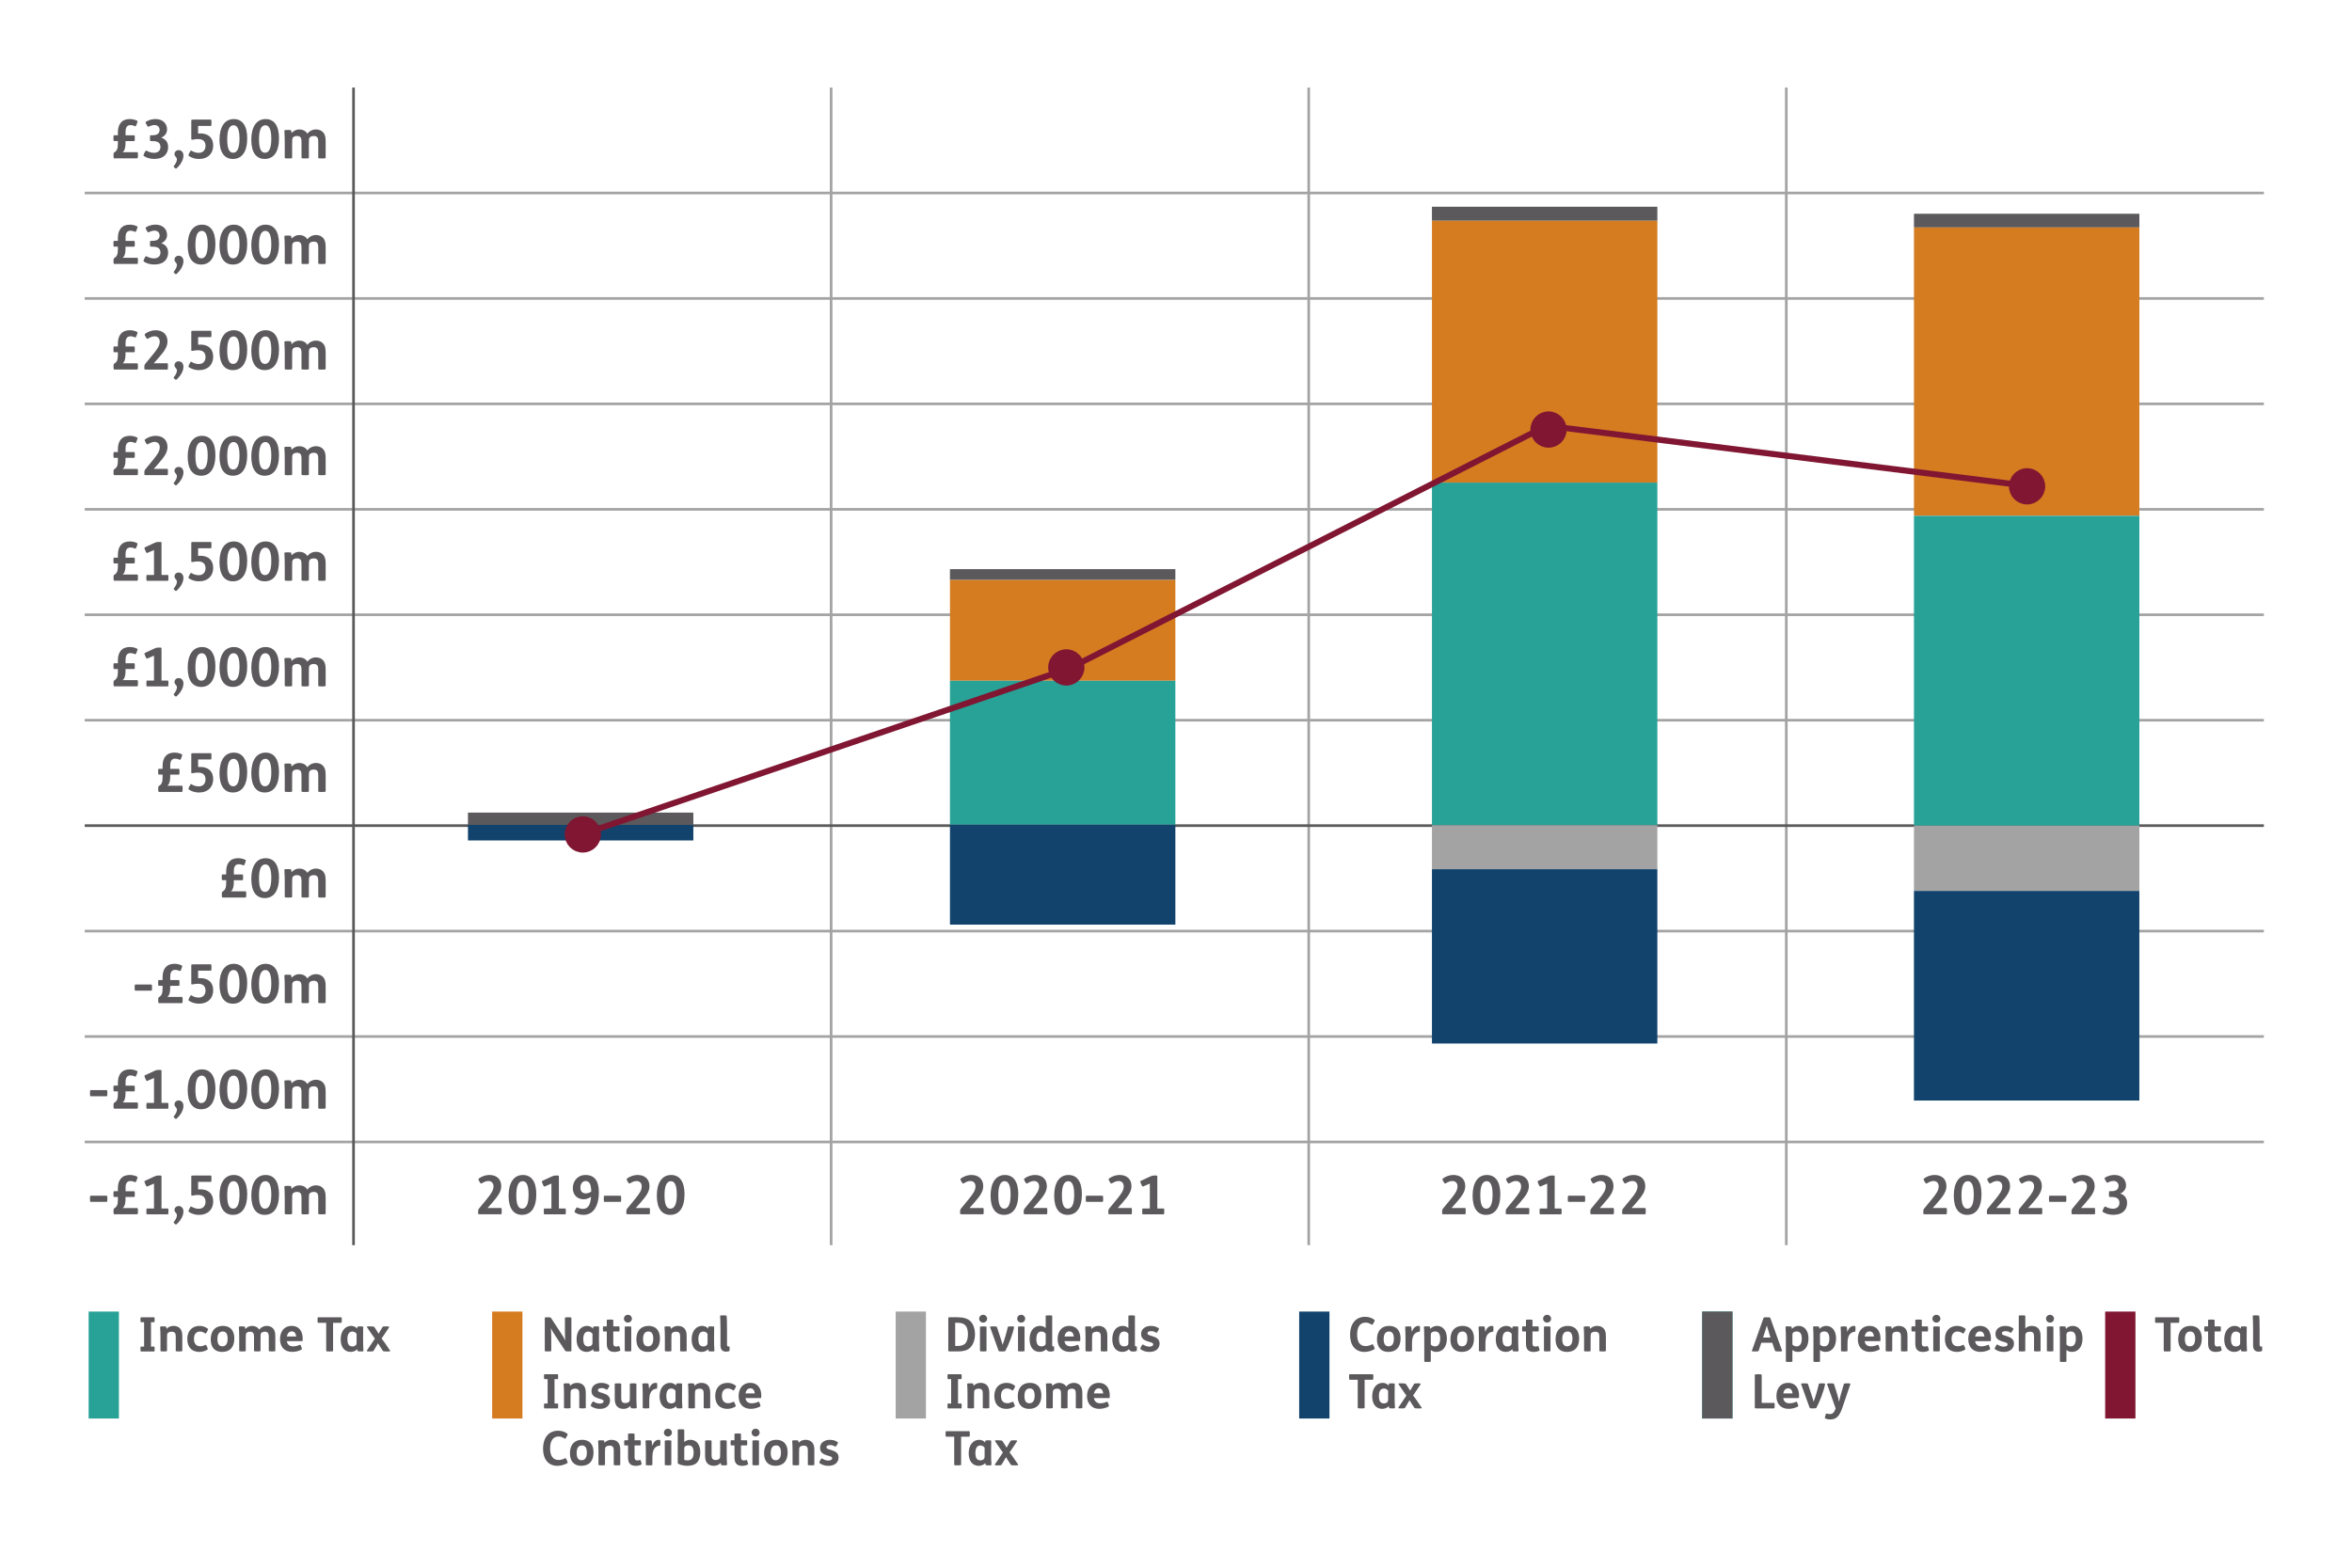<?xml version="1.0" encoding="UTF-8"?>
<svg id="Table" xmlns="http://www.w3.org/2000/svg" viewBox="0 0 960 640">
  <defs>
    <style>
      .cls-1 {
        stroke-linecap: round;
        stroke-width: 2.47px;
      }

      .cls-1, .cls-2, .cls-3 {
        fill: none;
      }

      .cls-1, .cls-2, .cls-3, .cls-4 {
        stroke-miterlimit: 10;
      }

      .cls-1, .cls-4 {
        stroke: #801632;
      }

      .cls-5 {
        fill: #12436d;
      }

      .cls-6 {
        fill: #5b595b;
      }

      .cls-2 {
        stroke: #a3a3a3;
      }

      .cls-2, .cls-3 {
        stroke-width: 1.07px;
      }

      .cls-3 {
        stroke: #5b595b;
      }

      .cls-7 {
        fill: #a3a3a3;
      }

      .cls-8 {
        fill: #28a197;
      }

      .cls-9 {
        fill: #d57c21;
      }

      .cls-10, .cls-4 {
        fill: #801632;
      }

      .cls-4 {
        stroke-width: 3.17px;
      }
    </style>
  </defs>
  <line class="cls-2" x1="534.17" y1="35.75" x2="534.17" y2="508.33"/>
  <line class="cls-2" x1="339.23" y1="35.75" x2="339.23" y2="508.33"/>
  <line class="cls-2" x1="729.1" y1="35.75" x2="729.1" y2="508.33"/>
  <line class="cls-2" x1="34.58" y1="294.02" x2="924.03" y2="294.02"/>
  <line class="cls-2" x1="34.58" y1="250.97" x2="924.03" y2="250.97"/>
  <line class="cls-2" x1="34.58" y1="164.88" x2="924.03" y2="164.88"/>
  <line class="cls-2" x1="34.58" y1="207.93" x2="924.03" y2="207.93"/>
  <line class="cls-2" x1="34.58" y1="121.84" x2="924.03" y2="121.84"/>
  <line class="cls-2" x1="34.58" y1="78.79" x2="924.03" y2="78.79"/>
  <g>
    <path class="cls-6" d="M43.5,488.15c.22,0,.31.13.31,1.1v.31c0,.97-.09,1.1-.31,1.1h-6.47c-.22,0-.31-.13-.31-1.1v-.31c0-.97.09-1.1.31-1.1h6.47Z"/>
    <path class="cls-6" d="M48.12,486.32v-1.19c0-3.28,1.52-5.46,4.86-5.46,1.12,0,2.22.29,2.99.7.26.15.22.33-.04,1.01l-.15.4c-.33.86-.44.92-.66.81-.57-.26-1.19-.44-1.89-.44-1.47,0-1.98,1.08-1.98,2.73v1.43h3.48c.2,0,.29.04.29,1.1v.15c0,1.06-.09,1.1-.29,1.1h-3.5v.99c0,1.56-.35,2.97-1.17,3.54h5.87c.31,0,.37.04.37,1.17v.15c0,1.08-.09,1.21-.37,1.21h-9.22c-.29,0-.37-.13-.37-1.21v-.09c0-.79.09-1.01.37-1.17,1.12-.66,1.41-1.65,1.41-3.5v-1.1h-1.52c-.2,0-.29-.04-.29-1.1v-.15c0-1.06.09-1.1.29-1.1h1.52Z"/>
    <path class="cls-6" d="M62.97,480.31c.75-.33,1.1-.42,1.61-.42h.55c.7,0,.79.09.79.33v13.14h2.57c.2,0,.26.11.26,1.08v.22c0,.97-.07,1.08-.26,1.08h-8.49c-.2,0-.26-.11-.26-1.08v-.22c0-.97.07-1.08.26-1.08h2.86v-10.17l-2.71,1.17c-.26.11-.42,0-.79-.86l-.13-.31c-.33-.77-.33-.99-.09-1.1l3.83-1.78Z"/>
    <path class="cls-6" d="M71.09,499.37c-.24-.22-.29-.33-.09-.57,1.01-1.3,1.21-2.13,1.21-2.66,0-1.03-.99-1.1-.99-2.2,0-.79.68-1.58,1.69-1.58,1.14,0,1.96.88,1.96,2.18,0,1.8-1.06,3.65-2.75,5.21-.22.2-.4.2-.64-.02l-.4-.35Z"/>
    <path class="cls-6" d="M86.05,479.9c.2,0,.26.11.26,1.08v.42c0,.97-.07,1.08-.26,1.08h-5.19v3.1c.2-.02.73-.04.95-.04,3.08,0,5.21,1.67,5.21,4.97,0,1.58-.53,2.88-1.41,3.81-1.03,1.08-2.57,1.65-4.42,1.65-1.54,0-2.95-.46-4.03-1.17-.29-.2-.33-.37.07-1.17l.2-.4c.33-.64.44-.79.7-.64.97.57,1.85.88,3.01.88,1.63,0,2.75-1.06,2.75-2.84s-1.03-2.79-3.01-2.79c-.68,0-1.58.09-2.27.24-.33.09-.53,0-.53-.26v-7.59c0-.29.13-.33.99-.33h6.98Z"/>
    <path class="cls-6" d="M100.9,487.53c0,5.46-2.13,8.43-5.83,8.43-3.43,0-5.48-2.62-5.48-7.85s2.13-8.43,5.83-8.43c3.43,0,5.48,2.62,5.48,7.86ZM92.74,487.95c0,3.74.79,5.48,2.42,5.48,1.8,0,2.6-2.11,2.6-5.74s-.79-5.48-2.42-5.48c-1.8,0-2.6,2.11-2.6,5.74Z"/>
    <path class="cls-6" d="M113.88,487.53c0,5.46-2.13,8.43-5.83,8.43-3.43,0-5.48-2.62-5.48-7.85s2.13-8.43,5.83-8.43c3.43,0,5.48,2.62,5.48,7.86ZM105.72,487.95c0,3.74.79,5.48,2.42,5.48,1.8,0,2.6-2.11,2.6-5.74s-.79-5.48-2.42-5.48c-1.8,0-2.6,2.11-2.6,5.74Z"/>
    <path class="cls-6" d="M117.49,484.12c1.08,0,1.28.04,1.36.29.07.2.13.62.18.95.73-.84,1.85-1.45,3.1-1.45,1.36,0,2.68.59,3.3,1.74.88-1.12,2.13-1.74,3.5-1.74,1.28,0,2.29.44,2.95,1.19.73.81,1.03,1.87,1.03,3.54v6.78c0,.24-.13.33-1.43.33h-.11c-1.43,0-1.47-.09-1.47-.33v-5.94c0-1.52-.09-1.98-.44-2.38-.29-.33-.79-.51-1.39-.51-.4,0-.95.09-1.34.33-.46.29-.57.64-.62,1.17-.04.51-.04,1.32-.04,2.16v5.17c0,.24-.13.33-1.43.33h-.11c-1.43,0-1.47-.09-1.47-.33v-5.94c0-1.52-.09-1.98-.44-2.38-.29-.33-.79-.51-1.39-.51-.4,0-.95.09-1.34.33-.46.29-.57.64-.62,1.17-.04.51-.04,1.32-.04,2.16v5.17c0,.24-.13.33-1.43.33h-.11c-1.43,0-1.47-.09-1.47-.33v-6.07c0-1.72-.07-3.63-.15-4.82-.02-.31.07-.4,1.32-.4h.11Z"/>
  </g>
  <g>
    <path class="cls-6" d="M48.12,227.68v-1.19c0-3.28,1.52-5.46,4.86-5.46,1.12,0,2.22.29,2.99.7.26.15.22.33-.04,1.01l-.15.4c-.33.86-.44.92-.66.81-.57-.26-1.19-.44-1.89-.44-1.47,0-1.98,1.08-1.98,2.73v1.43h3.48c.2,0,.29.04.29,1.1v.15c0,1.06-.09,1.1-.29,1.1h-3.5v.99c0,1.56-.35,2.97-1.17,3.54h5.87c.31,0,.37.04.37,1.17v.15c0,1.08-.09,1.21-.37,1.21h-9.22c-.29,0-.37-.13-.37-1.21v-.09c0-.79.09-1.01.37-1.17,1.12-.66,1.41-1.65,1.41-3.5v-1.1h-1.52c-.2,0-.29-.04-.29-1.1v-.15c0-1.06.09-1.1.29-1.1h1.52Z"/>
    <path class="cls-6" d="M62.97,221.67c.75-.33,1.1-.42,1.61-.42h.55c.7,0,.79.09.79.33v13.14h2.57c.2,0,.26.11.26,1.08v.22c0,.97-.07,1.08-.26,1.08h-8.49c-.2,0-.26-.11-.26-1.08v-.22c0-.97.07-1.08.26-1.08h2.86v-10.17l-2.71,1.17c-.26.11-.42,0-.79-.86l-.13-.31c-.33-.77-.33-.99-.09-1.1l3.83-1.78Z"/>
    <path class="cls-6" d="M71.09,240.73c-.24-.22-.29-.33-.09-.57,1.01-1.3,1.21-2.13,1.21-2.66,0-1.03-.99-1.1-.99-2.2,0-.79.68-1.58,1.69-1.58,1.14,0,1.96.88,1.96,2.18,0,1.8-1.06,3.65-2.75,5.21-.22.2-.4.2-.64-.02l-.4-.35Z"/>
    <path class="cls-6" d="M86.05,221.25c.2,0,.26.11.26,1.08v.42c0,.97-.07,1.08-.26,1.08h-5.19v3.1c.2-.02.73-.04.95-.04,3.08,0,5.21,1.67,5.21,4.97,0,1.58-.53,2.88-1.41,3.81-1.03,1.08-2.57,1.65-4.42,1.65-1.54,0-2.95-.46-4.03-1.17-.29-.2-.33-.37.07-1.17l.2-.4c.33-.64.44-.79.7-.64.97.57,1.85.88,3.01.88,1.63,0,2.75-1.06,2.75-2.84s-1.03-2.79-3.01-2.79c-.68,0-1.58.09-2.27.24-.33.09-.53,0-.53-.26v-7.59c0-.29.13-.33.99-.33h6.98Z"/>
    <path class="cls-6" d="M100.9,228.89c0,5.46-2.13,8.43-5.83,8.43-3.43,0-5.48-2.62-5.48-7.85s2.13-8.43,5.83-8.43c3.43,0,5.48,2.62,5.48,7.86ZM92.74,229.31c0,3.74.79,5.48,2.42,5.48,1.8,0,2.6-2.11,2.6-5.74s-.79-5.48-2.42-5.48c-1.8,0-2.6,2.11-2.6,5.74Z"/>
    <path class="cls-6" d="M113.88,228.89c0,5.46-2.13,8.43-5.83,8.43-3.43,0-5.48-2.62-5.48-7.85s2.13-8.43,5.83-8.43c3.43,0,5.48,2.62,5.48,7.86ZM105.72,229.31c0,3.74.79,5.48,2.42,5.48,1.8,0,2.6-2.11,2.6-5.74s-.79-5.48-2.42-5.48c-1.8,0-2.6,2.11-2.6,5.74Z"/>
    <path class="cls-6" d="M117.49,225.48c1.08,0,1.28.04,1.36.29.07.2.13.62.18.95.73-.84,1.85-1.45,3.1-1.45,1.36,0,2.68.59,3.3,1.74.88-1.12,2.13-1.74,3.5-1.74,1.28,0,2.29.44,2.95,1.19.73.81,1.03,1.87,1.03,3.54v6.78c0,.24-.13.33-1.43.33h-.11c-1.43,0-1.47-.09-1.47-.33v-5.94c0-1.52-.09-1.98-.44-2.38-.29-.33-.79-.51-1.39-.51-.4,0-.95.09-1.34.33-.46.29-.57.64-.62,1.17-.04.51-.04,1.32-.04,2.16v5.17c0,.24-.13.33-1.43.33h-.11c-1.43,0-1.47-.09-1.47-.33v-5.94c0-1.52-.09-1.98-.44-2.38-.29-.33-.79-.51-1.39-.51-.4,0-.95.09-1.34.33-.46.29-.57.64-.62,1.17-.04.51-.04,1.32-.04,2.16v5.17c0,.24-.13.33-1.43.33h-.11c-1.43,0-1.47-.09-1.47-.33v-6.07c0-1.72-.07-3.63-.15-4.82-.02-.31.07-.4,1.32-.4h.11Z"/>
  </g>
  <g>
    <path class="cls-6" d="M48.12,184.57v-1.19c0-3.28,1.52-5.46,4.86-5.46,1.12,0,2.22.29,2.99.7.26.15.22.33-.04,1.01l-.15.4c-.33.86-.44.92-.66.81-.57-.26-1.19-.44-1.89-.44-1.47,0-1.98,1.08-1.98,2.73v1.43h3.48c.2,0,.29.04.29,1.1v.15c0,1.06-.09,1.1-.29,1.1h-3.5v.99c0,1.56-.35,2.97-1.17,3.54h5.87c.31,0,.37.04.37,1.17v.15c0,1.08-.09,1.21-.37,1.21h-9.22c-.29,0-.37-.13-.37-1.21v-.09c0-.79.09-1.01.37-1.17,1.12-.66,1.41-1.65,1.41-3.5v-1.1h-1.52c-.2,0-.29-.04-.29-1.1v-.15c0-1.06.09-1.1.29-1.1h1.52Z"/>
    <path class="cls-6" d="M59.28,180.3c-.31-.55-.29-.77.02-.99,1.12-.81,2.71-1.39,4.18-1.39,3.04,0,4.88,1.76,4.88,4.55,0,2.02-.99,3.76-3.81,6.93l-1.78,2h5.52c.2,0,.26.11.26,1.08v.42c0,.97-.07,1.08-.26,1.08h-8.41c-.84,0-.95-.04-.95-.33v-.73c0-.57.02-.88.46-1.41l2.95-3.59c2.02-2.46,2.86-3.76,2.86-5.35,0-1.36-.84-2.18-2.13-2.18-.92,0-1.83.44-2.73.99-.22.13-.4.09-.81-.64l-.26-.46Z"/>
    <path class="cls-6" d="M71.09,197.62c-.24-.22-.29-.33-.09-.57,1.01-1.3,1.21-2.13,1.21-2.66,0-1.03-.99-1.1-.99-2.2,0-.79.68-1.58,1.69-1.58,1.14,0,1.96.88,1.96,2.18,0,1.8-1.06,3.65-2.75,5.21-.22.2-.4.2-.64-.02l-.4-.35Z"/>
    <path class="cls-6" d="M87.92,185.78c0,5.46-2.13,8.43-5.83,8.43-3.43,0-5.48-2.62-5.48-7.85s2.13-8.43,5.83-8.43c3.43,0,5.48,2.62,5.48,7.86ZM79.76,186.2c0,3.74.79,5.48,2.42,5.48,1.8,0,2.6-2.11,2.6-5.74s-.79-5.48-2.42-5.48c-1.8,0-2.6,2.11-2.6,5.74Z"/>
    <path class="cls-6" d="M100.9,185.78c0,5.46-2.13,8.43-5.83,8.43-3.43,0-5.48-2.62-5.48-7.85s2.13-8.43,5.83-8.43c3.43,0,5.48,2.62,5.48,7.86ZM92.74,186.2c0,3.74.79,5.48,2.42,5.48,1.8,0,2.6-2.11,2.6-5.74s-.79-5.48-2.42-5.48c-1.8,0-2.6,2.11-2.6,5.74Z"/>
    <path class="cls-6" d="M113.88,185.78c0,5.46-2.13,8.43-5.83,8.43-3.43,0-5.48-2.62-5.48-7.85s2.13-8.43,5.83-8.43c3.43,0,5.48,2.62,5.48,7.86ZM105.72,186.2c0,3.74.79,5.48,2.42,5.48,1.8,0,2.6-2.11,2.6-5.74s-.79-5.48-2.42-5.48c-1.8,0-2.6,2.11-2.6,5.74Z"/>
    <path class="cls-6" d="M117.49,182.37c1.08,0,1.28.04,1.36.29.07.2.13.62.18.95.73-.84,1.85-1.45,3.1-1.45,1.36,0,2.68.59,3.3,1.74.88-1.12,2.13-1.74,3.5-1.74,1.28,0,2.29.44,2.95,1.19.73.81,1.03,1.87,1.03,3.54v6.78c0,.24-.13.33-1.43.33h-.11c-1.43,0-1.47-.09-1.47-.33v-5.94c0-1.52-.09-1.98-.44-2.38-.29-.33-.79-.51-1.39-.51-.4,0-.95.09-1.34.33-.46.29-.57.64-.62,1.17-.04.51-.04,1.32-.04,2.16v5.17c0,.24-.13.33-1.43.33h-.11c-1.43,0-1.47-.09-1.47-.33v-5.94c0-1.52-.09-1.98-.44-2.38-.29-.33-.79-.51-1.39-.51-.4,0-.95.09-1.34.33-.46.29-.57.64-.62,1.17-.04.51-.04,1.32-.04,2.16v5.17c0,.24-.13.33-1.43.33h-.11c-1.43,0-1.47-.09-1.47-.33v-6.07c0-1.72-.07-3.63-.15-4.82-.02-.31.07-.4,1.32-.4h.11Z"/>
  </g>
  <g>
    <path class="cls-6" d="M48.12,270.79v-1.19c0-3.28,1.52-5.46,4.86-5.46,1.12,0,2.22.29,2.99.7.26.15.22.33-.04,1.01l-.15.4c-.33.86-.44.92-.66.81-.57-.26-1.19-.44-1.89-.44-1.47,0-1.98,1.08-1.98,2.73v1.43h3.48c.2,0,.29.04.29,1.1v.15c0,1.06-.09,1.1-.29,1.1h-3.5v.99c0,1.56-.35,2.97-1.17,3.54h5.87c.31,0,.37.04.37,1.17v.15c0,1.08-.09,1.21-.37,1.21h-9.22c-.29,0-.37-.13-.37-1.21v-.09c0-.79.09-1.01.37-1.17,1.12-.66,1.41-1.65,1.41-3.5v-1.1h-1.52c-.2,0-.29-.04-.29-1.1v-.15c0-1.06.09-1.1.29-1.1h1.52Z"/>
    <path class="cls-6" d="M62.97,264.78c.75-.33,1.1-.42,1.61-.42h.55c.7,0,.79.09.79.33v13.14h2.57c.2,0,.26.11.26,1.08v.22c0,.97-.07,1.08-.26,1.08h-8.49c-.2,0-.26-.11-.26-1.08v-.22c0-.97.07-1.08.26-1.08h2.86v-10.17l-2.71,1.17c-.26.11-.42,0-.79-.86l-.13-.31c-.33-.77-.33-.99-.09-1.1l3.83-1.78Z"/>
    <path class="cls-6" d="M71.09,283.83c-.24-.22-.29-.33-.09-.57,1.01-1.3,1.21-2.13,1.21-2.66,0-1.03-.99-1.1-.99-2.2,0-.79.68-1.58,1.69-1.58,1.14,0,1.96.88,1.96,2.18,0,1.8-1.06,3.65-2.75,5.21-.22.2-.4.2-.64-.02l-.4-.35Z"/>
    <path class="cls-6" d="M87.92,272c0,5.46-2.13,8.43-5.83,8.43-3.43,0-5.48-2.62-5.48-7.85s2.13-8.43,5.83-8.43c3.43,0,5.48,2.62,5.48,7.86ZM79.76,272.41c0,3.74.79,5.48,2.42,5.48,1.8,0,2.6-2.11,2.6-5.74s-.79-5.48-2.42-5.48c-1.8,0-2.6,2.11-2.6,5.74Z"/>
    <path class="cls-6" d="M100.9,272c0,5.46-2.13,8.43-5.83,8.43-3.43,0-5.48-2.62-5.48-7.85s2.13-8.43,5.83-8.43c3.43,0,5.48,2.62,5.48,7.86ZM92.74,272.41c0,3.74.79,5.48,2.42,5.48,1.8,0,2.6-2.11,2.6-5.74s-.79-5.48-2.42-5.48c-1.8,0-2.6,2.11-2.6,5.74Z"/>
    <path class="cls-6" d="M113.88,272c0,5.46-2.13,8.43-5.83,8.43-3.43,0-5.48-2.62-5.48-7.85s2.13-8.43,5.83-8.43c3.43,0,5.48,2.62,5.48,7.86ZM105.72,272.41c0,3.74.79,5.48,2.42,5.48,1.8,0,2.6-2.11,2.6-5.74s-.79-5.48-2.42-5.48c-1.8,0-2.6,2.11-2.6,5.74Z"/>
    <path class="cls-6" d="M117.49,268.59c1.08,0,1.28.04,1.36.29.07.2.13.62.18.95.73-.84,1.85-1.45,3.1-1.45,1.36,0,2.68.59,3.3,1.74.88-1.12,2.13-1.74,3.5-1.74,1.28,0,2.29.44,2.95,1.19.73.81,1.03,1.87,1.03,3.54v6.78c0,.24-.13.33-1.43.33h-.11c-1.43,0-1.47-.09-1.47-.33v-5.94c0-1.52-.09-1.98-.44-2.38-.29-.33-.79-.51-1.39-.51-.4,0-.95.09-1.34.33-.46.29-.57.64-.62,1.17-.04.51-.04,1.32-.04,2.16v5.17c0,.24-.13.33-1.43.33h-.11c-1.43,0-1.47-.09-1.47-.33v-5.94c0-1.52-.09-1.98-.44-2.38-.29-.33-.79-.51-1.39-.51-.4,0-.95.09-1.34.33-.46.29-.57.64-.62,1.17-.04.51-.04,1.32-.04,2.16v5.17c0,.24-.13.33-1.43.33h-.11c-1.43,0-1.47-.09-1.47-.33v-6.07c0-1.72-.07-3.63-.15-4.82-.02-.31.07-.4,1.32-.4h.11Z"/>
  </g>
  <g>
    <path class="cls-6" d="M66.36,313.89v-1.19c0-3.28,1.52-5.46,4.86-5.46,1.12,0,2.22.29,2.99.7.26.15.22.33-.04,1.01l-.15.4c-.33.86-.44.92-.66.81-.57-.26-1.19-.44-1.89-.44-1.47,0-1.98,1.08-1.98,2.73v1.43h3.48c.2,0,.29.04.29,1.1v.15c0,1.06-.09,1.1-.29,1.1h-3.5v.99c0,1.56-.35,2.97-1.17,3.54h5.87c.31,0,.37.04.37,1.17v.15c0,1.08-.09,1.21-.37,1.21h-9.22c-.29,0-.37-.13-.37-1.21v-.09c0-.79.09-1.01.37-1.17,1.12-.66,1.41-1.65,1.41-3.5v-1.1h-1.52c-.2,0-.29-.04-.29-1.1v-.15c0-1.06.09-1.1.29-1.1h1.52Z"/>
    <path class="cls-6" d="M86.05,307.47c.2,0,.26.11.26,1.08v.42c0,.97-.07,1.08-.26,1.08h-5.19v3.1c.2-.02.73-.04.95-.04,3.08,0,5.21,1.67,5.21,4.97,0,1.58-.53,2.88-1.41,3.81-1.03,1.08-2.57,1.65-4.42,1.65-1.54,0-2.95-.46-4.03-1.17-.29-.2-.33-.37.07-1.17l.2-.4c.33-.64.44-.79.7-.64.97.57,1.85.88,3.01.88,1.63,0,2.75-1.06,2.75-2.84s-1.03-2.79-3.01-2.79c-.68,0-1.58.09-2.27.24-.33.09-.53,0-.53-.26v-7.59c0-.29.13-.33.99-.33h6.98Z"/>
    <path class="cls-6" d="M100.9,315.1c0,5.46-2.13,8.43-5.83,8.43-3.43,0-5.48-2.62-5.48-7.85s2.13-8.43,5.83-8.43c3.43,0,5.48,2.62,5.48,7.86ZM92.74,315.52c0,3.74.79,5.48,2.42,5.48,1.8,0,2.6-2.11,2.6-5.74s-.79-5.48-2.42-5.48c-1.8,0-2.6,2.11-2.6,5.74Z"/>
    <path class="cls-6" d="M113.88,315.1c0,5.46-2.13,8.43-5.83,8.43-3.43,0-5.48-2.62-5.48-7.85s2.13-8.43,5.83-8.43c3.43,0,5.48,2.62,5.48,7.86ZM105.72,315.52c0,3.74.79,5.48,2.42,5.48,1.8,0,2.6-2.11,2.6-5.74s-.79-5.48-2.42-5.48c-1.8,0-2.6,2.11-2.6,5.74Z"/>
    <path class="cls-6" d="M117.49,311.69c1.08,0,1.28.04,1.36.29.07.2.13.62.18.95.73-.84,1.85-1.45,3.1-1.45,1.36,0,2.68.59,3.3,1.74.88-1.12,2.13-1.74,3.5-1.74,1.28,0,2.29.44,2.95,1.19.73.81,1.03,1.87,1.03,3.54v6.78c0,.24-.13.33-1.43.33h-.11c-1.43,0-1.47-.09-1.47-.33v-5.94c0-1.52-.09-1.98-.44-2.38-.29-.33-.79-.51-1.39-.51-.4,0-.95.09-1.34.33-.46.29-.57.64-.62,1.17-.04.51-.04,1.32-.04,2.16v5.17c0,.24-.13.33-1.43.33h-.11c-1.43,0-1.47-.09-1.47-.33v-5.94c0-1.52-.09-1.98-.44-2.38-.29-.33-.79-.51-1.39-.51-.4,0-.95.09-1.34.33-.46.29-.57.64-.62,1.17-.04.51-.04,1.32-.04,2.16v5.17c0,.24-.13.33-1.43.33h-.11c-1.43,0-1.47-.09-1.47-.33v-6.07c0-1.72-.07-3.63-.15-4.82-.02-.31.07-.4,1.32-.4h.11Z"/>
  </g>
  <line class="cls-3" x1="34.58" y1="337.06" x2="924.03" y2="337.06"/>
  <g>
    <path class="cls-6" d="M92.32,357v-1.19c0-3.28,1.52-5.46,4.86-5.46,1.12,0,2.22.29,2.99.7.26.15.22.33-.04,1.01l-.15.4c-.33.86-.44.92-.66.81-.57-.26-1.19-.44-1.89-.44-1.47,0-1.98,1.08-1.98,2.73v1.43h3.48c.2,0,.29.04.29,1.1v.15c0,1.06-.09,1.1-.29,1.1h-3.5v.99c0,1.56-.35,2.97-1.17,3.54h5.87c.31,0,.37.04.37,1.17v.15c0,1.08-.09,1.21-.37,1.21h-9.22c-.29,0-.37-.13-.37-1.21v-.09c0-.79.09-1.01.37-1.17,1.12-.66,1.41-1.65,1.41-3.5v-1.1h-1.52c-.2,0-.29-.04-.29-1.1v-.15c0-1.06.09-1.1.29-1.1h1.52Z"/>
    <path class="cls-6" d="M113.88,358.21c0,5.46-2.13,8.43-5.83,8.43-3.43,0-5.48-2.62-5.48-7.85s2.13-8.43,5.83-8.43c3.43,0,5.48,2.62,5.48,7.86ZM105.72,358.63c0,3.74.79,5.48,2.42,5.48,1.8,0,2.6-2.11,2.6-5.74s-.79-5.48-2.42-5.48c-1.8,0-2.6,2.11-2.6,5.74Z"/>
    <path class="cls-6" d="M117.49,354.8c1.08,0,1.28.04,1.36.29.07.2.13.62.18.95.73-.84,1.85-1.45,3.1-1.45,1.36,0,2.68.59,3.3,1.74.88-1.12,2.13-1.74,3.5-1.74,1.28,0,2.29.44,2.95,1.19.73.81,1.03,1.87,1.03,3.54v6.78c0,.24-.13.33-1.43.33h-.11c-1.43,0-1.47-.09-1.47-.33v-5.94c0-1.52-.09-1.98-.44-2.38-.29-.33-.79-.51-1.39-.51-.4,0-.95.09-1.34.33-.46.29-.57.64-.62,1.17-.04.51-.04,1.32-.04,2.16v5.17c0,.24-.13.33-1.43.33h-.11c-1.43,0-1.47-.09-1.47-.33v-5.94c0-1.52-.09-1.98-.44-2.38-.29-.33-.79-.51-1.39-.51-.4,0-.95.09-1.34.33-.46.29-.57.64-.62,1.17-.04.51-.04,1.32-.04,2.16v5.17c0,.24-.13.33-1.43.33h-.11c-1.43,0-1.47-.09-1.47-.33v-6.07c0-1.72-.07-3.63-.15-4.82-.02-.31.07-.4,1.32-.4h.11Z"/>
  </g>
  <line class="cls-2" x1="34.58" y1="380.11" x2="924.03" y2="380.11"/>
  <g>
    <path class="cls-6" d="M61.74,401.93c.22,0,.31.13.31,1.1v.31c0,.97-.09,1.1-.31,1.1h-6.47c-.22,0-.31-.13-.31-1.1v-.31c0-.97.09-1.1.31-1.1h6.47Z"/>
    <path class="cls-6" d="M66.36,400.11v-1.19c0-3.28,1.52-5.46,4.86-5.46,1.12,0,2.22.29,2.99.7.26.15.22.33-.04,1.01l-.15.4c-.33.86-.44.92-.66.81-.57-.26-1.19-.44-1.89-.44-1.47,0-1.98,1.08-1.98,2.73v1.43h3.48c.2,0,.29.04.29,1.1v.15c0,1.06-.09,1.1-.29,1.1h-3.5v.99c0,1.56-.35,2.97-1.17,3.54h5.87c.31,0,.37.04.37,1.17v.15c0,1.08-.09,1.21-.37,1.21h-9.22c-.29,0-.37-.13-.37-1.21v-.09c0-.79.09-1.01.37-1.17,1.12-.66,1.41-1.65,1.41-3.5v-1.1h-1.52c-.2,0-.29-.04-.29-1.1v-.15c0-1.06.09-1.1.29-1.1h1.52Z"/>
    <path class="cls-6" d="M86.05,393.68c.2,0,.26.11.26,1.08v.42c0,.97-.07,1.08-.26,1.08h-5.19v3.1c.2-.02.73-.04.95-.04,3.08,0,5.21,1.67,5.21,4.97,0,1.58-.53,2.88-1.41,3.81-1.03,1.08-2.57,1.65-4.42,1.65-1.54,0-2.95-.46-4.03-1.17-.29-.2-.33-.37.07-1.17l.2-.4c.33-.64.44-.79.7-.64.97.57,1.85.88,3.01.88,1.63,0,2.75-1.06,2.75-2.84s-1.03-2.79-3.01-2.79c-.68,0-1.58.09-2.27.24-.33.09-.53,0-.53-.26v-7.59c0-.29.13-.33.99-.33h6.98Z"/>
    <path class="cls-6" d="M100.9,401.32c0,5.46-2.13,8.43-5.83,8.43-3.43,0-5.48-2.62-5.48-7.85s2.13-8.43,5.83-8.43c3.43,0,5.48,2.62,5.48,7.86ZM92.74,401.74c0,3.74.79,5.48,2.42,5.48,1.8,0,2.6-2.11,2.6-5.74s-.79-5.48-2.42-5.48c-1.8,0-2.6,2.11-2.6,5.74Z"/>
    <path class="cls-6" d="M113.88,401.32c0,5.46-2.13,8.43-5.83,8.43-3.43,0-5.48-2.62-5.48-7.85s2.13-8.43,5.83-8.43c3.43,0,5.48,2.62,5.48,7.86ZM105.72,401.74c0,3.74.79,5.48,2.42,5.48,1.8,0,2.6-2.11,2.6-5.74s-.79-5.48-2.42-5.48c-1.8,0-2.6,2.11-2.6,5.74Z"/>
    <path class="cls-6" d="M117.49,397.91c1.08,0,1.28.04,1.36.29.07.2.13.62.18.95.73-.84,1.85-1.45,3.1-1.45,1.36,0,2.68.59,3.3,1.74.88-1.12,2.13-1.74,3.5-1.74,1.28,0,2.29.44,2.95,1.19.73.81,1.03,1.87,1.03,3.54v6.78c0,.24-.13.33-1.43.33h-.11c-1.43,0-1.47-.09-1.47-.33v-5.94c0-1.52-.09-1.98-.44-2.38-.29-.33-.79-.51-1.39-.51-.4,0-.95.09-1.34.33-.46.29-.57.64-.62,1.17-.04.51-.04,1.32-.04,2.16v5.17c0,.24-.13.33-1.43.33h-.11c-1.43,0-1.47-.09-1.47-.33v-5.94c0-1.52-.09-1.98-.44-2.38-.29-.33-.79-.51-1.39-.51-.4,0-.95.09-1.34.33-.46.29-.57.64-.62,1.17-.04.51-.04,1.32-.04,2.16v5.17c0,.24-.13.33-1.43.33h-.11c-1.43,0-1.47-.09-1.47-.33v-6.07c0-1.72-.07-3.63-.15-4.82-.02-.31.07-.4,1.32-.4h.11Z"/>
  </g>
  <g>
    <path class="cls-6" d="M43.5,445.04c.22,0,.31.13.31,1.1v.31c0,.97-.09,1.1-.31,1.1h-6.47c-.22,0-.31-.13-.31-1.1v-.31c0-.97.09-1.1.31-1.1h6.47Z"/>
    <path class="cls-6" d="M48.12,443.21v-1.19c0-3.28,1.52-5.46,4.86-5.46,1.12,0,2.22.29,2.99.7.26.15.22.33-.04,1.01l-.15.4c-.33.86-.44.92-.66.81-.57-.26-1.19-.44-1.89-.44-1.47,0-1.98,1.08-1.98,2.73v1.43h3.48c.2,0,.29.04.29,1.1v.15c0,1.06-.09,1.1-.29,1.1h-3.5v.99c0,1.56-.35,2.97-1.17,3.54h5.87c.31,0,.37.04.37,1.17v.15c0,1.08-.09,1.21-.37,1.21h-9.22c-.29,0-.37-.13-.37-1.21v-.09c0-.79.09-1.01.37-1.17,1.12-.66,1.41-1.65,1.41-3.5v-1.1h-1.52c-.2,0-.29-.04-.29-1.1v-.15c0-1.06.09-1.1.29-1.1h1.52Z"/>
    <path class="cls-6" d="M62.97,437.21c.75-.33,1.1-.42,1.61-.42h.55c.7,0,.79.09.79.33v13.14h2.57c.2,0,.26.11.26,1.08v.22c0,.97-.07,1.08-.26,1.08h-8.49c-.2,0-.26-.11-.26-1.08v-.22c0-.97.07-1.08.26-1.08h2.86v-10.17l-2.71,1.17c-.26.11-.42,0-.79-.86l-.13-.31c-.33-.77-.33-.99-.09-1.1l3.83-1.78Z"/>
    <path class="cls-6" d="M71.09,456.26c-.24-.22-.29-.33-.09-.57,1.01-1.3,1.21-2.13,1.21-2.66,0-1.03-.99-1.1-.99-2.2,0-.79.68-1.58,1.69-1.58,1.14,0,1.96.88,1.96,2.18,0,1.8-1.06,3.65-2.75,5.21-.22.2-.4.2-.64-.02l-.4-.35Z"/>
    <path class="cls-6" d="M87.92,444.42c0,5.46-2.13,8.43-5.83,8.43-3.43,0-5.48-2.62-5.48-7.85s2.13-8.43,5.83-8.43c3.43,0,5.48,2.62,5.48,7.86ZM79.76,444.84c0,3.74.79,5.48,2.42,5.48,1.8,0,2.6-2.11,2.6-5.74s-.79-5.48-2.42-5.48c-1.8,0-2.6,2.11-2.6,5.74Z"/>
    <path class="cls-6" d="M100.9,444.42c0,5.46-2.13,8.43-5.83,8.43-3.43,0-5.48-2.62-5.48-7.85s2.13-8.43,5.83-8.43c3.43,0,5.48,2.62,5.48,7.86ZM92.74,444.84c0,3.74.79,5.48,2.42,5.48,1.8,0,2.6-2.11,2.6-5.74s-.79-5.48-2.42-5.48c-1.8,0-2.6,2.11-2.6,5.74Z"/>
    <path class="cls-6" d="M113.88,444.42c0,5.46-2.13,8.43-5.83,8.43-3.43,0-5.48-2.62-5.48-7.85s2.13-8.43,5.83-8.43c3.43,0,5.48,2.62,5.48,7.86ZM105.72,444.84c0,3.74.79,5.48,2.42,5.48,1.8,0,2.6-2.11,2.6-5.74s-.79-5.48-2.42-5.48c-1.8,0-2.6,2.11-2.6,5.74Z"/>
    <path class="cls-6" d="M117.49,441.01c1.08,0,1.28.04,1.36.29.07.2.13.62.18.95.73-.84,1.85-1.45,3.1-1.45,1.36,0,2.68.59,3.3,1.74.88-1.12,2.13-1.74,3.5-1.74,1.28,0,2.29.44,2.95,1.19.73.81,1.03,1.87,1.03,3.54v6.78c0,.24-.13.33-1.43.33h-.11c-1.43,0-1.47-.09-1.47-.33v-5.94c0-1.52-.09-1.98-.44-2.38-.29-.33-.79-.51-1.39-.51-.4,0-.95.09-1.34.33-.46.29-.57.64-.62,1.17-.04.51-.04,1.32-.04,2.16v5.17c0,.24-.13.33-1.43.33h-.11c-1.43,0-1.47-.09-1.47-.33v-5.94c0-1.52-.09-1.98-.44-2.38-.29-.33-.79-.51-1.39-.51-.4,0-.95.09-1.34.33-.46.29-.57.64-.62,1.17-.04.51-.04,1.32-.04,2.16v5.17c0,.24-.13.33-1.43.33h-.11c-1.43,0-1.47-.09-1.47-.33v-6.07c0-1.72-.07-3.63-.15-4.82-.02-.31.07-.4,1.32-.4h.11Z"/>
  </g>
  <g>
    <path class="cls-6" d="M48.12,55.25v-1.19c0-3.28,1.52-5.46,4.86-5.46,1.12,0,2.22.29,2.99.7.26.15.22.33-.04,1.01l-.15.4c-.33.86-.44.92-.66.81-.57-.26-1.19-.44-1.89-.44-1.47,0-1.98,1.08-1.98,2.73v1.43h3.48c.2,0,.29.04.29,1.1v.15c0,1.06-.09,1.1-.29,1.1h-3.5v.99c0,1.56-.35,2.97-1.17,3.54h5.87c.31,0,.37.04.37,1.17v.15c0,1.08-.09,1.21-.37,1.21h-9.22c-.29,0-.37-.13-.37-1.21v-.09c0-.79.09-1.01.37-1.17,1.12-.66,1.41-1.65,1.41-3.5v-1.1h-1.52c-.2,0-.29-.04-.29-1.1v-.15c0-1.06.09-1.1.29-1.1h1.52Z"/>
    <path class="cls-6" d="M59.72,50.72c-.35-.68-.4-.86-.07-1.06,1.01-.64,2.42-1.06,3.81-1.06,2.93,0,4.73,1.8,4.73,4.25,0,1.47-.9,2.73-2.38,3.34,1.74.53,2.82,1.87,2.82,3.81,0,1.34-.44,2.51-1.25,3.34-.95.97-2.4,1.54-4.42,1.54-1.58,0-3.15-.44-4.2-1.17-.24-.15-.26-.33.07-1.03l.2-.4c.35-.73.53-.88.77-.75.99.55,2,.86,3.06.86,1.58,0,2.64-.88,2.64-2.38,0-.7-.22-1.34-.7-1.76-.55-.48-1.43-.66-2.84-.66h-.46c-.2,0-.29-.11-.29-1.08v-.2c0-.97.09-1.08.29-1.08h.55c1.14,0,1.94-.2,2.4-.59.44-.37.7-.92.7-1.61,0-1.23-.88-1.98-2.07-1.98-.81,0-1.58.26-2.33.64-.26.13-.44.09-.81-.62l-.2-.37Z"/>
    <path class="cls-6" d="M71.09,68.3c-.24-.22-.29-.33-.09-.57,1.01-1.3,1.21-2.13,1.21-2.66,0-1.03-.99-1.1-.99-2.2,0-.79.68-1.58,1.69-1.58,1.14,0,1.96.88,1.96,2.18,0,1.8-1.06,3.65-2.75,5.21-.22.2-.4.2-.64-.02l-.4-.35Z"/>
    <path class="cls-6" d="M86.05,48.83c.2,0,.26.11.26,1.08v.42c0,.97-.07,1.08-.26,1.08h-5.19v3.1c.2-.02.73-.04.95-.04,3.08,0,5.21,1.67,5.21,4.97,0,1.58-.53,2.88-1.41,3.81-1.03,1.08-2.57,1.65-4.42,1.65-1.54,0-2.95-.46-4.03-1.17-.29-.2-.33-.37.07-1.17l.2-.4c.33-.64.44-.79.7-.64.97.57,1.85.88,3.01.88,1.63,0,2.75-1.06,2.75-2.84s-1.03-2.79-3.01-2.79c-.68,0-1.58.09-2.27.24-.33.09-.53,0-.53-.26v-7.59c0-.29.13-.33.99-.33h6.98Z"/>
    <path class="cls-6" d="M100.9,56.46c0,5.46-2.13,8.43-5.83,8.43-3.43,0-5.48-2.62-5.48-7.85s2.13-8.43,5.83-8.43c3.43,0,5.48,2.62,5.48,7.86ZM92.74,56.88c0,3.74.79,5.48,2.42,5.48,1.8,0,2.6-2.11,2.6-5.74s-.79-5.48-2.42-5.48c-1.8,0-2.6,2.11-2.6,5.74Z"/>
    <path class="cls-6" d="M113.88,56.46c0,5.46-2.13,8.43-5.83,8.43-3.43,0-5.48-2.62-5.48-7.85s2.13-8.43,5.83-8.43c3.43,0,5.48,2.62,5.48,7.86ZM105.72,56.88c0,3.74.79,5.48,2.42,5.48,1.8,0,2.6-2.11,2.6-5.74s-.79-5.48-2.42-5.48c-1.8,0-2.6,2.11-2.6,5.74Z"/>
    <path class="cls-6" d="M117.49,53.05c1.08,0,1.28.04,1.36.29.07.2.13.62.18.95.73-.84,1.85-1.45,3.1-1.45,1.36,0,2.68.59,3.3,1.74.88-1.12,2.13-1.74,3.5-1.74,1.28,0,2.29.44,2.95,1.19.73.81,1.03,1.87,1.03,3.54v6.78c0,.24-.13.33-1.43.33h-.11c-1.43,0-1.47-.09-1.47-.33v-5.94c0-1.52-.09-1.98-.44-2.38-.29-.33-.79-.51-1.39-.51-.4,0-.95.09-1.34.33-.46.29-.57.64-.62,1.17-.04.51-.04,1.32-.04,2.16v5.17c0,.24-.13.33-1.43.33h-.11c-1.43,0-1.47-.09-1.47-.33v-5.94c0-1.52-.09-1.98-.44-2.38-.29-.33-.79-.51-1.39-.51-.4,0-.95.09-1.34.33-.46.29-.57.64-.62,1.17-.04.51-.04,1.32-.04,2.16v5.17c0,.24-.13.33-1.43.33h-.11c-1.43,0-1.47-.09-1.47-.33v-6.07c0-1.72-.07-3.63-.15-4.82-.02-.31.07-.4,1.32-.4h.11Z"/>
  </g>
  <g>
    <path class="cls-6" d="M48.12,98.36v-1.19c0-3.28,1.52-5.46,4.86-5.46,1.12,0,2.22.29,2.99.7.26.15.22.33-.04,1.01l-.15.4c-.33.86-.44.92-.66.81-.57-.26-1.19-.44-1.89-.44-1.47,0-1.98,1.08-1.98,2.73v1.43h3.48c.2,0,.29.04.29,1.1v.15c0,1.06-.09,1.1-.29,1.1h-3.5v.99c0,1.56-.35,2.97-1.17,3.54h5.87c.31,0,.37.04.37,1.17v.15c0,1.08-.09,1.21-.37,1.21h-9.22c-.29,0-.37-.13-.37-1.21v-.09c0-.79.09-1.01.37-1.17,1.12-.66,1.41-1.65,1.41-3.5v-1.1h-1.52c-.2,0-.29-.04-.29-1.1v-.15c0-1.06.09-1.1.29-1.1h1.52Z"/>
    <path class="cls-6" d="M59.72,93.82c-.35-.68-.4-.86-.07-1.06,1.01-.64,2.42-1.06,3.81-1.06,2.93,0,4.73,1.8,4.73,4.25,0,1.47-.9,2.73-2.38,3.34,1.74.53,2.82,1.87,2.82,3.81,0,1.34-.44,2.51-1.25,3.34-.95.97-2.4,1.54-4.42,1.54-1.58,0-3.15-.44-4.2-1.17-.24-.15-.26-.33.07-1.03l.2-.4c.35-.73.53-.88.77-.75.99.55,2,.86,3.06.86,1.58,0,2.64-.88,2.64-2.38,0-.7-.22-1.34-.7-1.76-.55-.48-1.43-.66-2.84-.66h-.46c-.2,0-.29-.11-.29-1.08v-.2c0-.97.09-1.08.29-1.08h.55c1.14,0,1.94-.2,2.4-.59.44-.37.7-.92.7-1.61,0-1.23-.88-1.98-2.07-1.98-.81,0-1.58.26-2.33.64-.26.13-.44.09-.81-.62l-.2-.37Z"/>
    <path class="cls-6" d="M71.09,111.41c-.24-.22-.29-.33-.09-.57,1.01-1.3,1.21-2.13,1.21-2.66,0-1.03-.99-1.1-.99-2.2,0-.79.68-1.58,1.69-1.58,1.14,0,1.96.88,1.96,2.18,0,1.8-1.06,3.65-2.75,5.21-.22.2-.4.2-.64-.02l-.4-.35Z"/>
    <path class="cls-6" d="M87.92,99.57c0,5.46-2.13,8.43-5.83,8.43-3.43,0-5.48-2.62-5.48-7.85s2.13-8.43,5.83-8.43c3.43,0,5.48,2.62,5.48,7.86ZM79.76,99.99c0,3.74.79,5.48,2.42,5.48,1.8,0,2.6-2.11,2.6-5.74s-.79-5.48-2.42-5.48c-1.8,0-2.6,2.11-2.6,5.74Z"/>
    <path class="cls-6" d="M100.9,99.57c0,5.46-2.13,8.43-5.83,8.43-3.43,0-5.48-2.62-5.48-7.85s2.13-8.43,5.83-8.43c3.43,0,5.48,2.62,5.48,7.86ZM92.74,99.99c0,3.74.79,5.48,2.42,5.48,1.8,0,2.6-2.11,2.6-5.74s-.79-5.48-2.42-5.48c-1.8,0-2.6,2.11-2.6,5.74Z"/>
    <path class="cls-6" d="M113.88,99.57c0,5.46-2.13,8.43-5.83,8.43-3.43,0-5.48-2.62-5.48-7.85s2.13-8.43,5.83-8.43c3.43,0,5.48,2.62,5.48,7.86ZM105.72,99.99c0,3.74.79,5.48,2.42,5.48,1.8,0,2.6-2.11,2.6-5.74s-.79-5.48-2.42-5.48c-1.8,0-2.6,2.11-2.6,5.74Z"/>
    <path class="cls-6" d="M117.49,96.16c1.08,0,1.28.04,1.36.29.07.2.13.62.18.95.73-.84,1.85-1.45,3.1-1.45,1.36,0,2.68.59,3.3,1.74.88-1.12,2.13-1.74,3.5-1.74,1.28,0,2.29.44,2.95,1.19.73.81,1.03,1.87,1.03,3.54v6.78c0,.24-.13.33-1.43.33h-.11c-1.43,0-1.47-.09-1.47-.33v-5.94c0-1.52-.09-1.98-.44-2.38-.29-.33-.79-.51-1.39-.51-.4,0-.95.09-1.34.33-.46.29-.57.64-.62,1.17-.04.51-.04,1.32-.04,2.16v5.17c0,.24-.13.33-1.43.33h-.11c-1.43,0-1.47-.09-1.47-.33v-5.94c0-1.52-.09-1.98-.44-2.38-.29-.33-.79-.51-1.39-.51-.4,0-.95.09-1.34.33-.46.29-.57.64-.62,1.17-.04.51-.04,1.32-.04,2.16v5.17c0,.24-.13.33-1.43.33h-.11c-1.43,0-1.47-.09-1.47-.33v-6.07c0-1.72-.07-3.63-.15-4.82-.02-.31.07-.4,1.32-.4h.11Z"/>
  </g>
  <g>
    <path class="cls-6" d="M48.12,141.46v-1.19c0-3.28,1.52-5.46,4.86-5.46,1.12,0,2.22.29,2.99.7.26.15.22.33-.04,1.01l-.15.4c-.33.86-.44.92-.66.81-.57-.26-1.19-.44-1.89-.44-1.47,0-1.98,1.08-1.98,2.73v1.43h3.48c.2,0,.29.04.29,1.1v.15c0,1.06-.09,1.1-.29,1.1h-3.5v.99c0,1.56-.35,2.97-1.17,3.54h5.87c.31,0,.37.04.37,1.17v.15c0,1.08-.09,1.21-.37,1.21h-9.22c-.29,0-.37-.13-.37-1.21v-.09c0-.79.09-1.01.37-1.17,1.12-.66,1.41-1.65,1.41-3.5v-1.1h-1.52c-.2,0-.29-.04-.29-1.1v-.15c0-1.06.09-1.1.29-1.1h1.52Z"/>
    <path class="cls-6" d="M59.28,137.2c-.31-.55-.29-.77.02-.99,1.12-.81,2.71-1.39,4.18-1.39,3.04,0,4.88,1.76,4.88,4.55,0,2.02-.99,3.76-3.81,6.93l-1.78,2h5.52c.2,0,.26.11.26,1.08v.42c0,.97-.07,1.08-.26,1.08h-8.41c-.84,0-.95-.04-.95-.33v-.73c0-.57.02-.88.46-1.41l2.95-3.59c2.02-2.46,2.86-3.76,2.86-5.35,0-1.36-.84-2.18-2.13-2.18-.92,0-1.83.44-2.73.99-.22.13-.4.09-.81-.64l-.26-.46Z"/>
    <path class="cls-6" d="M71.09,154.51c-.24-.22-.29-.33-.09-.57,1.01-1.3,1.21-2.13,1.21-2.66,0-1.03-.99-1.1-.99-2.2,0-.79.68-1.58,1.69-1.58,1.14,0,1.96.88,1.96,2.18,0,1.8-1.06,3.65-2.75,5.21-.22.2-.4.2-.64-.02l-.4-.35Z"/>
    <path class="cls-6" d="M86.05,135.04c.2,0,.26.11.26,1.08v.42c0,.97-.07,1.08-.26,1.08h-5.19v3.1c.2-.02.73-.04.95-.04,3.08,0,5.21,1.67,5.21,4.97,0,1.58-.53,2.88-1.41,3.81-1.03,1.08-2.57,1.65-4.42,1.65-1.54,0-2.95-.46-4.03-1.17-.29-.2-.33-.37.07-1.17l.2-.4c.33-.64.44-.79.7-.64.97.57,1.85.88,3.01.88,1.63,0,2.75-1.06,2.75-2.84s-1.03-2.79-3.01-2.79c-.68,0-1.58.09-2.27.24-.33.09-.53,0-.53-.26v-7.59c0-.29.13-.33.99-.33h6.98Z"/>
    <path class="cls-6" d="M100.9,142.67c0,5.46-2.13,8.43-5.83,8.43-3.43,0-5.48-2.62-5.48-7.85s2.13-8.43,5.83-8.43c3.43,0,5.48,2.62,5.48,7.86ZM92.74,143.09c0,3.74.79,5.48,2.42,5.48,1.8,0,2.6-2.11,2.6-5.74s-.79-5.48-2.42-5.48c-1.8,0-2.6,2.11-2.6,5.74Z"/>
    <path class="cls-6" d="M113.88,142.67c0,5.46-2.13,8.43-5.83,8.43-3.43,0-5.48-2.62-5.48-7.85s2.13-8.43,5.83-8.43c3.43,0,5.48,2.62,5.48,7.86ZM105.72,143.09c0,3.74.79,5.48,2.42,5.48,1.8,0,2.6-2.11,2.6-5.74s-.79-5.48-2.42-5.48c-1.8,0-2.6,2.11-2.6,5.74Z"/>
    <path class="cls-6" d="M117.49,139.26c1.08,0,1.28.04,1.36.29.07.2.13.62.18.95.73-.84,1.85-1.45,3.1-1.45,1.36,0,2.68.59,3.3,1.74.88-1.12,2.13-1.74,3.5-1.74,1.28,0,2.29.44,2.95,1.19.73.81,1.03,1.87,1.03,3.54v6.78c0,.24-.13.33-1.43.33h-.11c-1.43,0-1.47-.09-1.47-.33v-5.94c0-1.52-.09-1.98-.44-2.38-.29-.33-.79-.51-1.39-.51-.4,0-.95.09-1.34.33-.46.29-.57.64-.62,1.17-.04.51-.04,1.32-.04,2.16v5.17c0,.24-.13.33-1.43.33h-.11c-1.43,0-1.47-.09-1.47-.33v-5.94c0-1.52-.09-1.98-.44-2.38-.29-.33-.79-.51-1.39-.51-.4,0-.95.09-1.34.33-.46.29-.57.64-.62,1.17-.04.51-.04,1.32-.04,2.16v5.17c0,.24-.13.33-1.43.33h-.11c-1.43,0-1.47-.09-1.47-.33v-6.07c0-1.72-.07-3.63-.15-4.82-.02-.31.07-.4,1.32-.4h.11Z"/>
  </g>
  <line class="cls-2" x1="34.58" y1="466.2" x2="924.03" y2="466.2"/>
  <line class="cls-2" x1="34.58" y1="423.15" x2="924.03" y2="423.15"/>
  <g>
    <g>
      <path class="cls-6" d="M62.89,537.77c.17,0,.23.1.23.95v.1c0,.85-.06.95-.23.95h-1.26v9.96h1.26c.17,0,.23.1.23.95v.1c0,.85-.06.95-.23.95h-5.33c-.17,0-.23-.1-.23-.95v-.1c0-.85.06-.95.23-.95h1.26v-9.96h-1.26c-.17,0-.23-.1-.23-.95v-.1c0-.85.06-.95.23-.95h5.33Z"/>
      <path class="cls-6" d="M66.65,541.49c.95,0,1.12.04,1.2.25.06.17.1.48.14.77.62-.72,1.63-1.22,2.81-1.22s2.11.39,2.69,1.05c.64.72.91,1.65.91,3.12v5.97c0,.21-.12.29-1.26.29h-.1c-1.26,0-1.3-.08-1.3-.29v-5.23c0-1.34-.08-1.74-.39-2.09-.25-.29-.74-.45-1.3-.45-.45,0-.95.1-1.3.31-.41.25-.5.56-.54,1.03-.04.45-.04,1.16-.04,1.9v4.53c0,.21-.12.29-1.26.29h-.1c-1.26,0-1.3-.08-1.3-.29v-5.35c0-1.51-.06-3.2-.14-4.24-.02-.27.06-.35,1.16-.35h.1Z"/>
      <path class="cls-6" d="M84.44,543.77c-.37.7-.52.7-.7.58-.7-.48-1.32-.76-2.15-.76-1.32,0-2.42.87-2.42,2.95,0,1.96.85,3.06,2.54,3.06.79,0,1.41-.21,2.15-.56.23-.12.29-.04.62.72l.12.27c.29.68.27.79.1.91-.79.54-2,.97-3.33.97s-2.58-.41-3.39-1.16c-.99-.91-1.53-2.33-1.53-4.07s.5-3.06,1.42-4.01c.85-.87,2.05-1.38,3.64-1.38,1.24,0,2.42.43,3.29,1.14.21.17.17.33-.16.97l-.19.37Z"/>
      <path class="cls-6" d="M95.64,546.41c0,3.51-1.74,5.5-4.98,5.5-2.89,0-4.65-1.76-4.65-5.12s1.74-5.5,4.98-5.5c2.89,0,4.65,1.76,4.65,5.12ZM88.74,546.68c0,1.88.62,2.95,1.98,2.95,1.53,0,2.19-1.16,2.19-3.1s-.62-2.95-1.98-2.95c-1.53,0-2.19,1.16-2.19,3.1Z"/>
      <path class="cls-6" d="M98.79,541.49c.95,0,1.12.04,1.2.25.06.17.12.54.15.83.64-.74,1.63-1.28,2.73-1.28,1.2,0,2.36.52,2.91,1.53.78-.99,1.88-1.53,3.08-1.53,1.12,0,2.02.39,2.6,1.05.64.72.91,1.65.91,3.12v5.97c0,.21-.12.29-1.26.29h-.1c-1.26,0-1.3-.08-1.3-.29v-5.23c0-1.34-.08-1.74-.39-2.09-.25-.29-.7-.45-1.22-.45-.35,0-.83.08-1.18.29-.41.25-.5.56-.54,1.03-.04.45-.04,1.16-.04,1.9v4.55c0,.21-.12.29-1.26.29h-.1c-1.26,0-1.3-.08-1.3-.29v-5.23c0-1.34-.08-1.74-.39-2.09-.25-.29-.7-.45-1.22-.45-.35,0-.83.08-1.18.29-.41.25-.5.56-.54,1.03-.04.45-.04,1.16-.04,1.9v4.55c0,.21-.12.29-1.26.29h-.1c-1.26,0-1.3-.08-1.3-.29v-5.35c0-1.51-.06-3.2-.14-4.24-.02-.27.06-.35,1.16-.35h.1Z"/>
      <path class="cls-6" d="M117.08,547.51c.21,1.38,1.08,2.13,2.56,2.13.95,0,1.86-.25,2.73-.62.21-.1.31-.02.52.56l.17.48c.23.66.21.77-.02.91-.97.54-2.4.93-3.76.93-3.04,0-4.98-1.9-4.98-5.19s1.8-5.43,4.77-5.43,4.48,2.19,4.48,5.21c0,.76-.04,1.01-.19,1.01h-6.28ZM120.9,545.61c-.12-1.2-.72-2.09-1.8-2.09s-1.76.79-2.02,2.09h3.82Z"/>
      <path class="cls-6" d="M139.17,537.77c.27,0,.33.04.33,1.03v.16c0,.95-.08,1.07-.33,1.07h-3.22v11.41c0,.23-.29.29-1.32.29h-.21c-1.08,0-1.28-.06-1.28-.29v-11.41h-3.2c-.25,0-.33-.08-.33-1.07v-.16c0-1.03.06-1.03.33-1.03h9.22Z"/>
      <path class="cls-6" d="M145.86,541.74c.02-.17.1-.25,1.14-.25h.12c.99,0,1.12.06,1.12.27,0,.64-.04,2.6-.04,4.19v1.18c0,1.51.06,3.2.14,4.24.02.27,0,.35-1.1.35h-.1c-.95,0-1.1-.04-1.18-.25-.06-.12-.1-.43-.14-.66-.58.66-1.67,1.1-2.66,1.1-2.54,0-4.11-1.94-4.11-5.12,0-3.53,1.96-5.5,4.28-5.5,1.05,0,2,.5,2.44,1.14l.08-.7ZM145.55,544.53c-.37-.56-1.01-.93-1.69-.93-1.41,0-2.07,1.12-2.07,3.12,0,1.72.46,2.96,2.04,2.96.62,0,1.18-.23,1.45-.58.21-.27.27-.62.27-1.08v-3.49Z"/>
      <path class="cls-6" d="M151.19,541.49c1.2,0,1.47.08,1.63.31l.74,1.12c.41.62.72,1.14.97,1.57.23-.45.58-1.03.91-1.57l.66-1.12c.16-.25.29-.31,1.36-.31h.19c1.16,0,1.32.14,1.16.37l-1.71,2.58c-.46.72-1.03,1.53-1.36,2,.45.56.81,1.05,1.3,1.74l2.19,3.22c.17.27-.04.33-1.24.33h-.31c-1.1,0-1.28-.06-1.45-.31l-.87-1.32c-.43-.66-.81-1.24-1.08-1.72-.27.5-.68,1.18-1.01,1.74l-.78,1.3c-.16.25-.29.31-1.36.31h-.23c-1.16,0-1.32-.14-1.16-.37l2.11-3.14,1.16-1.73c-.41-.52-.81-1.08-1.22-1.71l-1.98-2.93c-.19-.29-.02-.37,1.05-.37h.33Z"/>
    </g>
    <rect class="cls-8" x="36.18" y="535.44" width="12.36" height="43.66"/>
    <g>
      <path class="cls-6" d="M223.56,537.77c1.08,0,1.22.1,1.36.31l3.49,5.31c1.45,2.23,1.86,2.87,2.29,3.91-.08-.93-.12-3.12-.12-4.48v-4.77c0-.21.17-.29,1.24-.29h.14c1.01,0,1.26.08,1.26.29v13.37c0,.23-.1.29-1.12.29h-.12c-.93,0-1.16-.06-1.32-.31l-3.49-5.31c-1.49-2.27-2.02-3.14-2.31-3.93.1.91.14,3.16.14,4.5v4.77c0,.23-.23.29-1.24.29h-.12c-1.07,0-1.28-.04-1.28-.29v-13.37c0-.25.06-.29,1.1-.29h.1Z"/>
      <path class="cls-6" d="M242.14,541.74c.02-.17.1-.25,1.14-.25h.12c.99,0,1.12.06,1.12.27,0,.64-.04,2.6-.04,4.19v1.18c0,1.51.06,3.2.14,4.24.02.27,0,.35-1.1.35h-.1c-.95,0-1.1-.04-1.18-.25-.06-.12-.1-.43-.14-.66-.58.66-1.67,1.1-2.66,1.1-2.54,0-4.11-1.94-4.11-5.12,0-3.53,1.96-5.5,4.28-5.5,1.05,0,2,.5,2.44,1.14l.08-.7ZM241.83,544.53c-.37-.56-1.01-.93-1.69-.93-1.41,0-2.07,1.12-2.07,3.12,0,1.72.46,2.96,2.04,2.96.62,0,1.18-.23,1.45-.58.21-.27.27-.62.27-1.08v-3.49Z"/>
      <path class="cls-6" d="M249.06,538.7c1.14,0,1.26.08,1.26.29v2.5h2.31c.17,0,.25.04.25.97v.14c0,.93-.08.97-.25.97h-2.31v4.79c0,.56.1.87.33,1.09.19.17.48.27.85.27.31,0,.66-.08,1.01-.19.19-.06.29.06.5.77l.06.19c.21.72.19.83-.04.95-.62.31-1.47.48-2.23.48-1.09,0-1.84-.29-2.34-.79-.54-.54-.79-1.36-.79-2.62v-4.94h-1.34c-.17,0-.25-.04-.25-.97v-.14c0-.93.08-.97.25-.97h1.34v-2.5c0-.21.04-.29,1.3-.29h.1Z"/>
      <path class="cls-6" d="M256.29,536.76c.93,0,1.63.74,1.63,1.59s-.7,1.59-1.63,1.59-1.63-.74-1.63-1.59.7-1.59,1.63-1.59ZM256.4,541.49c1.14,0,1.26.08,1.26.29v9.65c0,.21-.12.29-1.26.29h-.1c-1.26,0-1.3-.08-1.3-.29v-9.65c0-.21.04-.29,1.3-.29h.1Z"/>
      <path class="cls-6" d="M269.37,546.41c0,3.51-1.74,5.5-4.98,5.5-2.89,0-4.65-1.76-4.65-5.12s1.74-5.5,4.98-5.5c2.89,0,4.65,1.76,4.65,5.12ZM262.47,546.68c0,1.88.62,2.95,1.98,2.95,1.53,0,2.19-1.16,2.19-3.1s-.62-2.95-1.98-2.95c-1.53,0-2.19,1.16-2.19,3.1Z"/>
      <path class="cls-6" d="M272.52,541.49c.95,0,1.12.04,1.2.25.06.17.1.48.14.77.62-.72,1.63-1.22,2.81-1.22s2.11.39,2.69,1.05c.64.72.91,1.65.91,3.12v5.97c0,.21-.12.29-1.26.29h-.1c-1.26,0-1.3-.08-1.3-.29v-5.23c0-1.34-.08-1.74-.39-2.09-.25-.29-.74-.45-1.3-.45-.45,0-.95.1-1.3.31-.41.25-.5.56-.54,1.03-.04.45-.04,1.16-.04,1.9v4.53c0,.21-.12.29-1.26.29h-.1c-1.26,0-1.3-.08-1.3-.29v-5.35c0-1.51-.06-3.2-.14-4.24-.02-.27.06-.35,1.16-.35h.1Z"/>
      <path class="cls-6" d="M289.11,541.74c.02-.17.1-.25,1.14-.25h.12c.99,0,1.12.06,1.12.27,0,.64-.04,2.6-.04,4.19v1.18c0,1.51.06,3.2.14,4.24.02.27,0,.35-1.1.35h-.1c-.95,0-1.1-.04-1.18-.25-.06-.12-.1-.43-.14-.66-.58.66-1.67,1.1-2.66,1.1-2.54,0-4.11-1.94-4.11-5.12,0-3.53,1.96-5.5,4.28-5.5,1.05,0,2,.5,2.44,1.14l.08-.7ZM288.8,544.53c-.37-.56-1.01-.93-1.69-.93-1.41,0-2.07,1.12-2.07,3.12,0,1.72.46,2.96,2.04,2.96.62,0,1.18-.23,1.45-.58.21-.27.27-.62.27-1.08v-3.49Z"/>
      <path class="cls-6" d="M295.29,536.99c1.1,0,1.24.06,1.28.25.12.56.17,3.02.17,5.64v6.16c0,.45.16.66.64.66h.23c.17,0,.19.14.19.85v.17c0,.7-.02.77-.17.85-.29.14-.79.23-1.3.23-.7,0-1.26-.21-1.63-.58-.46-.47-.62-1.12-.62-2.03v-6.72c0-1.84-.1-4.53-.15-5.23-.02-.21,0-.25,1.26-.25h.1Z"/>
      <path class="cls-6" d="M227.59,561.02c.17,0,.23.1.23.95v.1c0,.85-.06.95-.23.95h-1.26v9.96h1.26c.17,0,.23.1.23.95v.1c0,.85-.06.95-.23.95h-5.33c-.17,0-.23-.1-.23-.95v-.1c0-.85.06-.95.23-.95h1.26v-9.96h-1.26c-.17,0-.23-.1-.23-.95v-.1c0-.85.06-.95.23-.95h5.33Z"/>
      <path class="cls-6" d="M231.35,564.74c.95,0,1.12.04,1.2.25.06.17.1.48.14.77.62-.72,1.63-1.22,2.81-1.22s2.11.39,2.69,1.05c.64.72.91,1.65.91,3.12v5.97c0,.21-.12.29-1.26.29h-.1c-1.26,0-1.3-.08-1.3-.29v-5.23c0-1.34-.08-1.74-.39-2.09-.25-.29-.74-.45-1.3-.45-.45,0-.95.1-1.3.31-.41.25-.5.56-.54,1.03-.04.45-.04,1.16-.04,1.9v4.53c0,.21-.12.29-1.26.29h-.1c-1.26,0-1.3-.08-1.3-.29v-5.35c0-1.51-.06-3.2-.14-4.24-.02-.27.06-.35,1.16-.35h.1Z"/>
      <path class="cls-6" d="M241.56,572.78c.33-.58.5-.76.72-.6.76.5,1.67.83,2.48.83,1.03,0,1.63-.39,1.63-.91,0-1.51-4.96-.58-4.96-4.28,0-2.03,1.74-3.27,4.01-3.27,1.28,0,2.38.35,3.2.97.19.14.16.29-.23.95l-.17.27c-.35.6-.48.7-.7.56-.62-.39-1.22-.62-1.98-.62-.56,0-1.01.12-1.26.33-.17.16-.27.33-.27.56,0,1.45,4.96.7,4.96,4.19,0,.89-.37,1.74-.99,2.34-.72.7-1.78,1.07-3.2,1.07-1.49,0-2.81-.48-3.6-1.16-.16-.14-.14-.31.17-.87l.19-.35Z"/>
      <path class="cls-6" d="M252.3,564.74c1.14,0,1.26.08,1.26.29v5.23c0,1.34.08,1.74.39,2.09.25.29.72.45,1.28.45.45,0,.93-.1,1.28-.31.41-.25.5-.56.54-1.03.04-.45.04-1.16.04-1.9v-4.53c0-.21.04-.29,1.3-.29h.1c1.14,0,1.26.08,1.26.29v5.35c0,1.51.06,3.2.14,4.24.02.27-.06.35-1.16.35h-.1c-.95,0-1.12-.04-1.2-.25-.06-.17-.1-.48-.14-.77-.62.74-1.61,1.22-2.79,1.22s-2.09-.39-2.67-1.05c-.64-.72-.91-1.65-.91-3.12v-5.97c0-.21.04-.29,1.3-.29h.1Z"/>
      <path class="cls-6" d="M263.51,564.74c.95,0,1.12.04,1.18.25.06.17.19,1.22.23,2,.62-1.59,1.43-2.44,2.67-2.44.19,0,.37.02.5.08s.17.1.17.97v.27c0,.99-.06,1.03-.27,1.05-1.08.1-1.76.56-2.27,1.32-.48.74-.72,1.84-.72,3.66v2.79c0,.21-.12.29-1.26.29h-.1c-1.26,0-1.3-.08-1.3-.29v-5.35c0-1.51-.06-3.2-.14-4.24-.02-.27.06-.35,1.16-.35h.12Z"/>
      <path class="cls-6" d="M276.03,564.99c.02-.17.1-.25,1.14-.25h.12c.99,0,1.12.06,1.12.27,0,.64-.04,2.6-.04,4.19v1.18c0,1.51.06,3.2.14,4.24.02.27,0,.35-1.1.35h-.1c-.95,0-1.1-.04-1.18-.25-.06-.12-.1-.43-.14-.66-.58.66-1.67,1.1-2.66,1.1-2.54,0-4.11-1.94-4.11-5.12,0-3.53,1.96-5.5,4.28-5.5,1.05,0,2,.5,2.44,1.14l.08-.7ZM275.72,567.78c-.37-.56-1.01-.93-1.69-.93-1.41,0-2.07,1.12-2.07,3.12,0,1.72.46,2.96,2.04,2.96.62,0,1.18-.23,1.45-.58.21-.27.27-.62.27-1.08v-3.49Z"/>
      <path class="cls-6" d="M282.13,564.74c.95,0,1.12.04,1.2.25.06.17.1.48.14.77.62-.72,1.63-1.22,2.81-1.22s2.11.39,2.69,1.05c.64.72.91,1.65.91,3.12v5.97c0,.21-.12.29-1.26.29h-.1c-1.26,0-1.3-.08-1.3-.29v-5.23c0-1.34-.08-1.74-.39-2.09-.25-.29-.74-.45-1.3-.45-.45,0-.95.1-1.3.31-.41.25-.5.56-.54,1.03-.04.45-.04,1.16-.04,1.9v4.53c0,.21-.12.29-1.26.29h-.1c-1.26,0-1.3-.08-1.3-.29v-5.35c0-1.51-.06-3.2-.14-4.24-.02-.27.06-.35,1.16-.35h.1Z"/>
      <path class="cls-6" d="M299.92,567.02c-.37.7-.52.7-.7.58-.7-.48-1.32-.76-2.15-.76-1.32,0-2.42.87-2.42,2.95,0,1.96.85,3.06,2.54,3.06.79,0,1.41-.21,2.15-.56.23-.12.29-.04.62.72l.12.27c.29.68.27.79.1.91-.79.54-2,.97-3.33.97s-2.58-.41-3.39-1.16c-.99-.91-1.53-2.33-1.53-4.07s.5-3.06,1.42-4.01c.85-.87,2.05-1.38,3.64-1.38,1.24,0,2.42.43,3.29,1.14.21.17.17.33-.16.97l-.19.37Z"/>
      <path class="cls-6" d="M304.26,570.76c.21,1.38,1.08,2.13,2.56,2.13.95,0,1.86-.25,2.73-.62.21-.1.31-.02.52.56l.17.48c.23.66.21.77-.02.91-.97.54-2.4.93-3.76.93-3.04,0-4.98-1.9-4.98-5.19s1.8-5.43,4.77-5.43,4.48,2.19,4.48,5.21c0,.76-.04,1.01-.19,1.01h-6.28ZM308.08,568.86c-.12-1.2-.72-2.09-1.8-2.09s-1.76.79-2.02,2.09h3.82Z"/>
      <path class="cls-6" d="M231.16,586.71c-.35.62-.45.76-.68.6-.89-.6-1.57-.87-2.52-.87-2.15,0-3.43,1.69-3.43,4.86,0,2.98,1.1,4.73,3.45,4.73.85,0,1.78-.23,2.62-.68.29-.15.37-.06.66.56l.21.47c.29.64.33.77,0,.97-.93.58-2.54,1.07-3.91,1.07-3.76,0-5.91-2.67-5.91-7.03s2.29-7.31,6.1-7.31c1.45,0,2.69.39,3.72,1.16.33.25.31.37-.06,1.03l-.25.45Z"/>
      <path class="cls-6" d="M242.26,592.91c0,3.51-1.74,5.5-4.98,5.5-2.89,0-4.65-1.76-4.65-5.12s1.74-5.5,4.98-5.5c2.89,0,4.65,1.76,4.65,5.12ZM235.36,593.18c0,1.88.62,2.95,1.98,2.95,1.53,0,2.19-1.16,2.19-3.1s-.62-2.95-1.98-2.95c-1.53,0-2.19,1.16-2.19,3.1Z"/>
      <path class="cls-6" d="M245.42,587.99c.95,0,1.12.04,1.2.25.06.17.1.48.14.77.62-.72,1.63-1.22,2.81-1.22s2.11.39,2.69,1.05c.64.72.91,1.65.91,3.12v5.97c0,.21-.12.29-1.26.29h-.1c-1.26,0-1.3-.08-1.3-.29v-5.23c0-1.34-.08-1.74-.39-2.09-.25-.29-.74-.45-1.3-.45-.45,0-.95.1-1.3.31-.41.25-.5.56-.54,1.03-.04.45-.04,1.16-.04,1.9v4.53c0,.21-.12.29-1.26.29h-.1c-1.26,0-1.3-.08-1.3-.29v-5.35c0-1.51-.06-3.2-.14-4.24-.02-.27.06-.35,1.16-.35h.1Z"/>
      <path class="cls-6" d="M257.74,585.2c1.14,0,1.26.08,1.26.29v2.5h2.31c.17,0,.25.04.25.97v.14c0,.93-.08.97-.25.97h-2.31v4.79c0,.56.1.87.33,1.09.19.17.48.27.85.27.31,0,.66-.08,1.01-.19.19-.06.29.06.5.77l.06.19c.21.72.19.83-.04.95-.62.31-1.47.48-2.23.48-1.09,0-1.84-.29-2.34-.79-.54-.54-.79-1.36-.79-2.62v-4.94h-1.34c-.17,0-.25-.04-.25-.97v-.14c0-.93.08-.97.25-.97h1.34v-2.5c0-.21.04-.29,1.3-.29h.1Z"/>
      <path class="cls-6" d="M264.79,587.99c.95,0,1.12.04,1.18.25.06.17.19,1.22.23,2,.62-1.59,1.43-2.44,2.67-2.44.19,0,.37.02.5.08s.17.1.17.97v.27c0,.99-.06,1.03-.27,1.05-1.08.1-1.76.56-2.27,1.32-.48.74-.72,1.84-.72,3.66v2.79c0,.21-.12.29-1.26.29h-.1c-1.26,0-1.3-.08-1.3-.29v-5.35c0-1.51-.06-3.2-.14-4.24-.02-.27.06-.35,1.16-.35h.12Z"/>
      <path class="cls-6" d="M272.62,583.26c.93,0,1.63.74,1.63,1.59s-.7,1.59-1.63,1.59-1.63-.74-1.63-1.59.7-1.59,1.63-1.59ZM272.74,587.99c1.14,0,1.26.08,1.26.29v9.65c0,.21-.12.29-1.26.29h-.1c-1.26,0-1.3-.08-1.3-.29v-9.65c0-.21.04-.29,1.3-.29h.1Z"/>
      <path class="cls-6" d="M278.03,583.49c1.14,0,1.26.08,1.26.29v4.94c.64-.6,1.51-.93,2.54-.93,2.44,0,4.01,1.94,4.01,5.15,0,1.9-.52,3.31-1.43,4.22-.85.85-2.25,1.24-3.88,1.24-1.34,0-2.91-.35-3.66-.79-.21-.14-.23-.25-.23-.5v-13.33c0-.21.04-.29,1.3-.29h.1ZM279.29,595.99c.37.14.85.19,1.3.19.79,0,1.47-.23,1.86-.72.43-.52.66-1.36.66-2.52s-.25-1.88-.64-2.33c-.35-.41-.87-.56-1.42-.56s-1.2.17-1.49.48c-.21.23-.27.54-.27,1.05v4.4Z"/>
      <path class="cls-6" d="M289.17,587.99c1.14,0,1.26.08,1.26.29v5.23c0,1.34.08,1.74.39,2.09.25.29.72.45,1.28.45.45,0,.93-.1,1.28-.31.41-.25.5-.56.54-1.03.04-.45.04-1.16.04-1.9v-4.53c0-.21.04-.29,1.3-.29h.1c1.14,0,1.26.08,1.26.29v5.35c0,1.51.06,3.2.14,4.24.02.27-.06.35-1.16.35h-.1c-.95,0-1.12-.04-1.2-.25-.06-.17-.1-.48-.14-.77-.62.74-1.61,1.22-2.79,1.22s-2.09-.39-2.67-1.05c-.64-.72-.91-1.65-.91-3.12v-5.97c0-.21.04-.29,1.3-.29h.1Z"/>
      <path class="cls-6" d="M301.18,585.2c1.14,0,1.26.08,1.26.29v2.5h2.31c.17,0,.25.04.25.97v.14c0,.93-.08.97-.25.97h-2.31v4.79c0,.56.1.87.33,1.09.19.17.48.27.85.27.31,0,.66-.08,1.01-.19.19-.06.29.06.5.77l.06.19c.21.72.19.83-.04.95-.62.31-1.47.48-2.23.48-1.09,0-1.84-.29-2.34-.79-.54-.54-.79-1.36-.79-2.62v-4.94h-1.34c-.17,0-.25-.04-.25-.97v-.14c0-.93.08-.97.25-.97h1.34v-2.5c0-.21.04-.29,1.3-.29h.1Z"/>
      <path class="cls-6" d="M308.41,583.26c.93,0,1.63.74,1.63,1.59s-.7,1.59-1.63,1.59-1.63-.74-1.63-1.59.7-1.59,1.63-1.59ZM308.52,587.99c1.14,0,1.26.08,1.26.29v9.65c0,.21-.12.29-1.26.29h-.1c-1.26,0-1.3-.08-1.3-.29v-9.65c0-.21.04-.29,1.3-.29h.1Z"/>
      <path class="cls-6" d="M321.49,592.91c0,3.51-1.74,5.5-4.98,5.5-2.89,0-4.65-1.76-4.65-5.12s1.74-5.5,4.98-5.5c2.89,0,4.65,1.76,4.65,5.12ZM314.59,593.18c0,1.88.62,2.95,1.98,2.95,1.53,0,2.19-1.16,2.19-3.1s-.62-2.95-1.98-2.95c-1.53,0-2.19,1.16-2.19,3.1Z"/>
      <path class="cls-6" d="M324.64,587.99c.95,0,1.12.04,1.2.25.06.17.1.48.14.77.62-.72,1.63-1.22,2.81-1.22s2.11.39,2.69,1.05c.64.72.91,1.65.91,3.12v5.97c0,.21-.12.29-1.26.29h-.1c-1.26,0-1.3-.08-1.3-.29v-5.23c0-1.34-.08-1.74-.39-2.09-.25-.29-.74-.45-1.3-.45-.45,0-.95.1-1.3.31-.41.25-.5.56-.54,1.03-.04.45-.04,1.16-.04,1.9v4.53c0,.21-.12.29-1.26.29h-.1c-1.26,0-1.3-.08-1.3-.29v-5.35c0-1.51-.06-3.2-.14-4.24-.02-.27.06-.35,1.16-.35h.1Z"/>
      <path class="cls-6" d="M334.85,596.03c.33-.58.5-.76.72-.6.76.5,1.67.83,2.48.83,1.03,0,1.63-.39,1.63-.91,0-1.51-4.96-.58-4.96-4.28,0-2.03,1.74-3.27,4.01-3.27,1.28,0,2.38.35,3.2.97.19.14.15.29-.23.95l-.17.27c-.35.6-.48.7-.7.56-.62-.39-1.22-.62-1.98-.62-.56,0-1.01.12-1.26.33-.17.16-.27.33-.27.56,0,1.45,4.96.7,4.96,4.19,0,.89-.37,1.74-.99,2.34-.72.7-1.78,1.07-3.2,1.07-1.49,0-2.81-.48-3.6-1.16-.16-.14-.14-.31.17-.87l.19-.35Z"/>
    </g>
    <rect class="cls-9" x="200.88" y="535.44" width="12.36" height="43.66"/>
    <g>
      <path class="cls-6" d="M390.84,537.77c2.48,0,4.22.54,5.35,1.72,1.07,1.1,1.76,2.93,1.76,5.19s-.66,4.26-2.04,5.56c-1.18,1.12-2.83,1.47-4.98,1.47h-3c-.76,0-.87-.04-.87-.29v-13.37c0-.25.12-.29.87-.29h2.91ZM389.87,549.47h1.01c1.12,0,2.25-.19,3-.89.79-.76,1.2-2.13,1.2-3.86,0-1.57-.33-2.79-.91-3.49-.7-.83-1.67-1.22-3.22-1.22h-1.08v9.46Z"/>
      <path class="cls-6" d="M401.28,536.76c.93,0,1.63.74,1.63,1.59s-.7,1.59-1.63,1.59-1.63-.74-1.63-1.59.7-1.59,1.63-1.59ZM401.4,541.49c1.14,0,1.26.08,1.26.29v9.65c0,.21-.12.29-1.26.29h-.1c-1.26,0-1.3-.08-1.3-.29v-9.65c0-.21.04-.29,1.3-.29h.1Z"/>
      <path class="cls-6" d="M405.58,541.49c1.05,0,1.26.08,1.34.29l1.32,4.03c.39,1.18.72,2.21.97,3.22.72-1.84,1.72-5.31,2.13-7.25.04-.21.12-.29,1.22-.29h.12c1.07,0,1.28.14,1.24.29-.6,3.1-2.29,7.36-3.57,9.71-.08.15-.29.23-1.3.23h-.17c-1.01,0-1.2-.06-1.28-.25l-3.47-9.63c-.08-.23-.02-.35,1.28-.35h.17Z"/>
      <path class="cls-6" d="M416.8,536.76c.93,0,1.63.74,1.63,1.59s-.7,1.59-1.63,1.59-1.63-.74-1.63-1.59.7-1.59,1.63-1.59ZM416.92,541.49c1.14,0,1.26.08,1.26.29v9.65c0,.21-.12.29-1.26.29h-.1c-1.26,0-1.3-.08-1.3-.29v-9.65c0-.21.04-.29,1.3-.29h.1Z"/>
      <path class="cls-6" d="M428.21,536.99c1.14,0,1.26.08,1.26.29v11.84c0,.43.17.54.56.54.23,0,.25.1.25.79v.21c0,.68-.04.83-.17.89-.35.14-.87.23-1.4.23-.85,0-1.43-.39-1.69-.97-.66.7-1.63,1.09-2.69,1.09-2.54,0-4.09-1.98-4.09-5.15,0-3.43,1.72-5.46,4.26-5.46.91,0,1.67.31,2.31.87v-4.88c0-.21.04-.29,1.3-.29h.1ZM426.82,544.47c-.48-.58-1.07-.89-1.74-.89-1.41,0-2.09,1.12-2.09,3.18,0,1.14.27,1.88.66,2.33.35.41.91.56,1.45.56s1.16-.19,1.45-.5c.21-.23.27-.54.27-1.05v-3.62Z"/>
      <path class="cls-6" d="M434.47,547.51c.21,1.38,1.08,2.13,2.56,2.13.95,0,1.86-.25,2.73-.62.21-.1.31-.02.52.56l.17.48c.23.66.21.77-.02.91-.97.54-2.4.93-3.76.93-3.04,0-4.98-1.9-4.98-5.19s1.8-5.43,4.77-5.43,4.48,2.19,4.48,5.21c0,.76-.04,1.01-.19,1.01h-6.28ZM438.29,545.61c-.12-1.2-.72-2.09-1.8-2.09s-1.76.79-2.02,2.09h3.82Z"/>
      <path class="cls-6" d="M444.22,541.49c.95,0,1.12.04,1.2.25.06.17.1.48.14.77.62-.72,1.63-1.22,2.81-1.22s2.11.39,2.69,1.05c.64.72.91,1.65.91,3.12v5.97c0,.21-.12.29-1.26.29h-.1c-1.26,0-1.3-.08-1.3-.29v-5.23c0-1.34-.08-1.74-.39-2.09-.25-.29-.74-.45-1.3-.45-.45,0-.95.1-1.3.31-.41.25-.5.56-.54,1.03-.04.45-.04,1.16-.04,1.9v4.53c0,.21-.12.29-1.26.29h-.1c-1.26,0-1.3-.08-1.3-.29v-5.35c0-1.51-.06-3.2-.14-4.24-.02-.27.06-.35,1.16-.35h.1Z"/>
      <path class="cls-6" d="M461.97,536.99c1.14,0,1.26.08,1.26.29v11.84c0,.43.17.54.56.54.23,0,.25.1.25.79v.21c0,.68-.04.83-.17.89-.35.14-.87.23-1.4.23-.85,0-1.43-.39-1.69-.97-.66.7-1.63,1.09-2.69,1.09-2.54,0-4.09-1.98-4.09-5.15,0-3.43,1.72-5.46,4.26-5.46.91,0,1.67.31,2.31.87v-4.88c0-.21.04-.29,1.3-.29h.1ZM460.57,544.47c-.48-.58-1.07-.89-1.74-.89-1.41,0-2.09,1.12-2.09,3.18,0,1.14.27,1.88.66,2.33.35.41.91.56,1.45.56s1.16-.19,1.45-.5c.21-.23.27-.54.27-1.05v-3.62Z"/>
      <path class="cls-6" d="M465.88,549.53c.33-.58.5-.76.72-.6.76.5,1.67.83,2.48.83,1.03,0,1.63-.39,1.63-.91,0-1.51-4.96-.58-4.96-4.28,0-2.03,1.74-3.27,4.01-3.27,1.28,0,2.38.35,3.2.97.19.14.15.29-.23.95l-.17.27c-.35.6-.48.7-.7.56-.62-.39-1.22-.62-1.98-.62-.56,0-1.01.12-1.26.33-.17.16-.27.33-.27.56,0,1.45,4.96.7,4.96,4.19,0,.89-.37,1.74-.99,2.34-.72.7-1.78,1.07-3.2,1.07-1.49,0-2.81-.48-3.6-1.16-.16-.14-.14-.31.17-.87l.19-.35Z"/>
      <path class="cls-6" d="M392.29,561.02c.17,0,.23.1.23.95v.1c0,.85-.06.95-.23.95h-1.26v9.96h1.26c.17,0,.23.1.23.95v.1c0,.85-.06.95-.23.95h-5.33c-.17,0-.23-.1-.23-.95v-.1c0-.85.06-.95.23-.95h1.26v-9.96h-1.26c-.17,0-.23-.1-.23-.95v-.1c0-.85.06-.95.23-.95h5.33Z"/>
      <path class="cls-6" d="M396.05,564.74c.95,0,1.12.04,1.2.25.06.17.1.48.14.77.62-.72,1.63-1.22,2.81-1.22s2.11.39,2.69,1.05c.64.72.91,1.65.91,3.12v5.97c0,.21-.12.29-1.26.29h-.1c-1.26,0-1.3-.08-1.3-.29v-5.23c0-1.34-.08-1.74-.39-2.09-.25-.29-.74-.45-1.3-.45-.45,0-.95.1-1.3.31-.41.25-.5.56-.54,1.03-.04.45-.04,1.16-.04,1.9v4.53c0,.21-.12.29-1.26.29h-.1c-1.26,0-1.3-.08-1.3-.29v-5.35c0-1.51-.06-3.2-.14-4.24-.02-.27.06-.35,1.16-.35h.1Z"/>
      <path class="cls-6" d="M413.84,567.02c-.37.7-.52.7-.7.58-.7-.48-1.32-.76-2.15-.76-1.32,0-2.42.87-2.42,2.95,0,1.96.85,3.06,2.54,3.06.79,0,1.41-.21,2.15-.56.23-.12.29-.04.62.72l.12.27c.29.68.27.79.1.91-.79.54-2,.97-3.33.97s-2.58-.41-3.39-1.16c-.99-.91-1.53-2.33-1.53-4.07s.5-3.06,1.42-4.01c.85-.87,2.05-1.38,3.64-1.38,1.24,0,2.42.43,3.29,1.14.21.17.17.33-.16.97l-.19.37Z"/>
      <path class="cls-6" d="M425.04,569.66c0,3.51-1.74,5.5-4.98,5.5-2.89,0-4.65-1.76-4.65-5.12s1.74-5.5,4.98-5.5c2.89,0,4.65,1.76,4.65,5.12ZM418.14,569.93c0,1.88.62,2.95,1.98,2.95,1.53,0,2.19-1.16,2.19-3.1s-.62-2.95-1.98-2.95c-1.53,0-2.19,1.16-2.19,3.1Z"/>
      <path class="cls-6" d="M428.19,564.74c.95,0,1.12.04,1.2.25.06.17.12.54.15.83.64-.74,1.63-1.28,2.73-1.28,1.2,0,2.36.52,2.91,1.53.78-.99,1.88-1.53,3.08-1.53,1.12,0,2.02.39,2.6,1.05.64.72.91,1.65.91,3.12v5.97c0,.21-.12.29-1.26.29h-.1c-1.26,0-1.3-.08-1.3-.29v-5.23c0-1.34-.08-1.74-.39-2.09-.25-.29-.7-.45-1.22-.45-.35,0-.83.08-1.18.29-.41.25-.5.56-.54,1.03-.04.45-.04,1.16-.04,1.9v4.55c0,.21-.12.29-1.26.29h-.1c-1.26,0-1.3-.08-1.3-.29v-5.23c0-1.34-.08-1.74-.39-2.09-.25-.29-.7-.45-1.22-.45-.35,0-.83.08-1.18.29-.41.25-.5.56-.54,1.03-.04.45-.04,1.16-.04,1.9v4.55c0,.21-.12.29-1.26.29h-.1c-1.26,0-1.3-.08-1.3-.29v-5.35c0-1.51-.06-3.2-.14-4.24-.02-.27.06-.35,1.16-.35h.1Z"/>
      <path class="cls-6" d="M446.49,570.76c.21,1.38,1.08,2.13,2.56,2.13.95,0,1.86-.25,2.73-.62.21-.1.31-.02.52.56l.17.48c.23.66.21.77-.02.91-.97.54-2.4.93-3.76.93-3.04,0-4.98-1.9-4.98-5.19s1.8-5.43,4.77-5.43,4.48,2.19,4.48,5.21c0,.76-.04,1.01-.19,1.01h-6.28ZM450.3,568.86c-.12-1.2-.72-2.09-1.8-2.09s-1.76.79-2.02,2.09h3.82Z"/>
      <path class="cls-6" d="M395.51,584.27c.27,0,.33.04.33,1.03v.16c0,.95-.08,1.07-.33,1.07h-3.22v11.41c0,.23-.29.29-1.32.29h-.21c-1.09,0-1.28-.06-1.28-.29v-11.41h-3.2c-.25,0-.33-.08-.33-1.07v-.16c0-1.03.06-1.03.33-1.03h9.22Z"/>
      <path class="cls-6" d="M402.19,588.24c.02-.17.1-.25,1.14-.25h.12c.99,0,1.12.06,1.12.27,0,.64-.04,2.6-.04,4.19v1.18c0,1.51.06,3.2.14,4.24.02.27,0,.35-1.1.35h-.1c-.95,0-1.1-.04-1.18-.25-.06-.12-.1-.43-.14-.66-.58.66-1.67,1.1-2.66,1.1-2.54,0-4.11-1.94-4.11-5.12,0-3.53,1.96-5.5,4.28-5.5,1.05,0,2,.5,2.44,1.14l.08-.7ZM401.88,591.03c-.37-.56-1.01-.93-1.69-.93-1.41,0-2.07,1.12-2.07,3.12,0,1.72.46,2.96,2.04,2.96.62,0,1.18-.23,1.45-.58.21-.27.27-.62.27-1.08v-3.49Z"/>
      <path class="cls-6" d="M407.52,587.99c1.2,0,1.47.08,1.63.31l.74,1.12c.41.62.72,1.14.97,1.57.23-.45.58-1.03.91-1.57l.66-1.12c.16-.25.29-.31,1.36-.31h.19c1.16,0,1.32.14,1.16.37l-1.71,2.58c-.46.72-1.03,1.53-1.36,2,.45.56.81,1.05,1.3,1.74l2.19,3.22c.17.27-.04.33-1.24.33h-.31c-1.1,0-1.28-.06-1.45-.31l-.87-1.32c-.43-.66-.81-1.24-1.08-1.72-.27.5-.68,1.18-1.01,1.74l-.78,1.3c-.16.25-.29.31-1.36.31h-.23c-1.16,0-1.32-.14-1.16-.37l2.11-3.14,1.16-1.73c-.41-.52-.81-1.08-1.22-1.71l-1.98-2.93c-.19-.29-.02-.37,1.05-.37h.33Z"/>
    </g>
    <rect class="cls-7" x="365.58" y="535.44" width="12.36" height="43.66"/>
    <g>
      <path class="cls-6" d="M560.56,540.21c-.35.62-.45.76-.68.6-.89-.6-1.57-.87-2.52-.87-2.15,0-3.43,1.69-3.43,4.86,0,2.98,1.1,4.73,3.45,4.73.85,0,1.78-.23,2.62-.68.29-.15.37-.06.66.56l.21.47c.29.64.33.77,0,.97-.93.58-2.54,1.07-3.91,1.07-3.76,0-5.91-2.67-5.91-7.03s2.29-7.31,6.1-7.31c1.45,0,2.69.39,3.72,1.16.33.25.31.37-.06,1.03l-.25.45Z"/>
      <path class="cls-6" d="M571.66,546.41c0,3.51-1.74,5.5-4.98,5.5-2.89,0-4.65-1.76-4.65-5.12s1.74-5.5,4.98-5.5c2.89,0,4.65,1.76,4.65,5.12ZM564.76,546.68c0,1.88.62,2.95,1.98,2.95,1.53,0,2.19-1.16,2.19-3.1s-.62-2.95-1.98-2.95c-1.53,0-2.19,1.16-2.19,3.1Z"/>
      <path class="cls-6" d="M574.84,541.49c.95,0,1.12.04,1.18.25.06.17.19,1.22.23,2,.62-1.59,1.43-2.44,2.67-2.44.19,0,.37.02.5.08s.17.1.17.97v.27c0,.99-.06,1.03-.27,1.05-1.08.1-1.76.56-2.27,1.32-.48.74-.72,1.84-.72,3.66v2.79c0,.21-.12.29-1.26.29h-.1c-1.26,0-1.3-.08-1.3-.29v-5.35c0-1.51-.06-3.2-.14-4.24-.02-.27.06-.35,1.16-.35h.12Z"/>
      <path class="cls-6" d="M582.47,541.49c.95,0,1.12.04,1.2.25.06.17.1.48.14.77.64-.74,1.63-1.22,2.75-1.22,2.42,0,4.01,2,4.01,5.15,0,3.43-1.74,5.46-4.28,5.46-.87,0-1.71-.27-2.29-.76v4.59c0,.21-.12.29-1.26.29h-.1c-1.26,0-1.3-.08-1.3-.29v-9.67c0-1.51-.06-3.2-.14-4.24-.02-.27.06-.35,1.16-.35h.1ZM584,548.91c.46.48,1.1.74,1.72.74,1.42,0,2.11-1.14,2.11-3.2,0-1.14-.25-1.88-.64-2.33-.35-.41-.91-.56-1.45-.56s-1.18.19-1.47.5c-.21.23-.27.54-.27,1.05v3.8Z"/>
      <path class="cls-6" d="M601.63,546.41c0,3.51-1.74,5.5-4.98,5.5-2.89,0-4.65-1.76-4.65-5.12s1.74-5.5,4.98-5.5c2.89,0,4.65,1.76,4.65,5.12ZM594.74,546.68c0,1.88.62,2.95,1.98,2.95,1.53,0,2.19-1.16,2.19-3.1s-.62-2.95-1.98-2.95c-1.53,0-2.19,1.16-2.19,3.1Z"/>
      <path class="cls-6" d="M604.81,541.49c.95,0,1.12.04,1.18.25.06.17.19,1.22.23,2,.62-1.59,1.43-2.44,2.67-2.44.19,0,.37.02.5.08s.17.1.17.97v.27c0,.99-.06,1.03-.27,1.05-1.08.1-1.76.56-2.27,1.32-.48.74-.72,1.84-.72,3.66v2.79c0,.21-.12.29-1.26.29h-.1c-1.26,0-1.3-.08-1.3-.29v-5.35c0-1.51-.06-3.2-.14-4.24-.02-.27.06-.35,1.16-.35h.12Z"/>
      <path class="cls-6" d="M617.33,541.74c.02-.17.1-.25,1.14-.25h.12c.99,0,1.12.06,1.12.27,0,.64-.04,2.6-.04,4.19v1.18c0,1.51.06,3.2.14,4.24.02.27,0,.35-1.1.35h-.1c-.95,0-1.1-.04-1.18-.25-.06-.12-.1-.43-.14-.66-.58.66-1.67,1.1-2.66,1.1-2.54,0-4.11-1.94-4.11-5.12,0-3.53,1.96-5.5,4.28-5.5,1.05,0,2,.5,2.44,1.14l.08-.7ZM617.02,544.53c-.37-.56-1.01-.93-1.69-.93-1.41,0-2.07,1.12-2.07,3.12,0,1.72.46,2.96,2.04,2.96.62,0,1.18-.23,1.45-.58.21-.27.27-.62.27-1.08v-3.49Z"/>
      <path class="cls-6" d="M624.24,538.7c1.14,0,1.26.08,1.26.29v2.5h2.31c.17,0,.25.04.25.97v.14c0,.93-.08.97-.25.97h-2.31v4.79c0,.56.1.87.33,1.09.19.17.48.27.85.27.31,0,.66-.08,1.01-.19.19-.06.29.06.5.77l.06.19c.21.72.19.83-.04.95-.62.31-1.47.48-2.23.48-1.09,0-1.84-.29-2.34-.79-.54-.54-.79-1.36-.79-2.62v-4.94h-1.34c-.17,0-.25-.04-.25-.97v-.14c0-.93.08-.97.25-.97h1.34v-2.5c0-.21.04-.29,1.3-.29h.1Z"/>
      <path class="cls-6" d="M631.47,536.76c.93,0,1.63.74,1.63,1.59s-.7,1.59-1.63,1.59-1.63-.74-1.63-1.59.7-1.59,1.63-1.59ZM631.59,541.49c1.14,0,1.26.08,1.26.29v9.65c0,.21-.12.29-1.26.29h-.1c-1.26,0-1.3-.08-1.3-.29v-9.65c0-.21.04-.29,1.3-.29h.1Z"/>
      <path class="cls-6" d="M644.55,546.41c0,3.51-1.74,5.5-4.98,5.5-2.89,0-4.65-1.76-4.65-5.12s1.74-5.5,4.98-5.5c2.89,0,4.65,1.76,4.65,5.12ZM637.65,546.68c0,1.88.62,2.95,1.98,2.95,1.53,0,2.19-1.16,2.19-3.1s-.62-2.95-1.98-2.95c-1.53,0-2.19,1.16-2.19,3.1Z"/>
      <path class="cls-6" d="M647.71,541.49c.95,0,1.12.04,1.2.25.06.17.1.48.14.77.62-.72,1.63-1.22,2.81-1.22s2.11.39,2.69,1.05c.64.72.91,1.65.91,3.12v5.97c0,.21-.12.29-1.26.29h-.1c-1.26,0-1.3-.08-1.3-.29v-5.23c0-1.34-.08-1.74-.39-2.09-.25-.29-.74-.45-1.3-.45-.45,0-.95.1-1.3.31-.41.25-.5.56-.54,1.03-.04.45-.04,1.16-.04,1.9v4.53c0,.21-.12.29-1.26.29h-.1c-1.26,0-1.3-.08-1.3-.29v-5.35c0-1.51-.06-3.2-.14-4.24-.02-.27.06-.35,1.16-.35h.1Z"/>
      <path class="cls-6" d="M560.21,561.02c.27,0,.33.04.33,1.03v.16c0,.95-.08,1.07-.33,1.07h-3.22v11.41c0,.23-.29.29-1.32.29h-.21c-1.08,0-1.28-.06-1.28-.29v-11.41h-3.2c-.25,0-.33-.08-.33-1.07v-.16c0-1.03.06-1.03.33-1.03h9.22Z"/>
      <path class="cls-6" d="M566.89,564.99c.02-.17.1-.25,1.14-.25h.12c.99,0,1.12.06,1.12.27,0,.64-.04,2.6-.04,4.19v1.18c0,1.51.06,3.2.14,4.24.02.27,0,.35-1.1.35h-.1c-.95,0-1.1-.04-1.18-.25-.06-.12-.1-.43-.14-.66-.58.66-1.67,1.1-2.66,1.1-2.54,0-4.11-1.94-4.11-5.12,0-3.53,1.96-5.5,4.28-5.5,1.05,0,2,.5,2.44,1.14l.08-.7ZM566.58,567.78c-.37-.56-1.01-.93-1.69-.93-1.41,0-2.07,1.12-2.07,3.12,0,1.72.46,2.96,2.04,2.96.62,0,1.18-.23,1.45-.58.21-.27.27-.62.27-1.08v-3.49Z"/>
      <path class="cls-6" d="M572.22,564.74c1.2,0,1.47.08,1.63.31l.74,1.12c.41.62.72,1.14.97,1.57.23-.45.58-1.03.91-1.57l.66-1.12c.16-.25.29-.31,1.36-.31h.19c1.16,0,1.32.14,1.16.37l-1.71,2.58c-.46.72-1.03,1.53-1.36,2,.45.56.81,1.05,1.3,1.74l2.19,3.22c.17.27-.04.33-1.24.33h-.31c-1.1,0-1.28-.06-1.45-.31l-.87-1.32c-.43-.66-.81-1.24-1.08-1.72-.27.5-.68,1.18-1.01,1.74l-.78,1.3c-.16.25-.29.31-1.36.31h-.23c-1.16,0-1.32-.14-1.16-.37l2.11-3.14,1.16-1.73c-.41-.52-.81-1.08-1.22-1.71l-1.98-2.93c-.19-.29-.02-.37,1.05-.37h.33Z"/>
    </g>
    <rect class="cls-5" x="530.28" y="535.44" width="12.36" height="43.66"/>
    <rect class="cls-8" x="694.77" y="535.44" width="12.36" height="43.66"/>
    <g>
      <path class="cls-6" d="M721.26,537.77c1.07,0,1.22.06,1.32.31l4.79,13.29c.1.25-.06.35-1.2.35h-.23c-1.12,0-1.39-.1-1.47-.33l-1.1-3.22h-4.46l-1.07,3.22c-.08.23-.29.33-1.42.33h-.19c-1.14,0-1.26-.06-1.16-.33l4.73-13.31c.08-.21.17-.31,1.3-.31h.17ZM719.62,546.04h3.02l-.21-.68c-.68-2.13-1.01-3.2-1.28-4.21-.27.97-.7,2.38-1.32,4.24l-.21.64Z"/>
      <path class="cls-6" d="M730.06,541.49c.95,0,1.12.04,1.2.25.06.17.1.48.14.77.64-.74,1.63-1.22,2.75-1.22,2.42,0,4.01,2,4.01,5.15,0,3.43-1.74,5.46-4.28,5.46-.87,0-1.71-.27-2.29-.76v4.59c0,.21-.12.29-1.26.29h-.1c-1.26,0-1.3-.08-1.3-.29v-9.67c0-1.51-.06-3.2-.14-4.24-.02-.27.06-.35,1.16-.35h.1ZM731.59,548.91c.46.48,1.1.74,1.72.74,1.42,0,2.11-1.14,2.11-3.2,0-1.14-.25-1.88-.64-2.33-.35-.41-.91-.56-1.45-.56s-1.18.19-1.47.5c-.21.23-.27.54-.27,1.05v3.8Z"/>
      <path class="cls-6" d="M741.32,541.49c.95,0,1.12.04,1.2.25.06.17.1.48.14.77.64-.74,1.63-1.22,2.75-1.22,2.42,0,4.01,2,4.01,5.15,0,3.43-1.74,5.46-4.28,5.46-.87,0-1.71-.27-2.29-.76v4.59c0,.21-.12.29-1.26.29h-.1c-1.26,0-1.3-.08-1.3-.29v-9.67c0-1.51-.06-3.2-.14-4.24-.02-.27.06-.35,1.16-.35h.1ZM742.85,548.91c.46.48,1.1.74,1.72.74,1.42,0,2.11-1.14,2.11-3.2,0-1.14-.25-1.88-.64-2.33-.35-.41-.91-.56-1.45-.56s-1.18.19-1.47.5c-.21.23-.27.54-.27,1.05v3.8Z"/>
      <path class="cls-6" d="M752.59,541.49c.95,0,1.12.04,1.18.25.06.17.19,1.22.23,2,.62-1.59,1.43-2.44,2.67-2.44.19,0,.37.02.5.08s.17.1.17.97v.27c0,.99-.06,1.03-.27,1.05-1.08.1-1.76.56-2.27,1.32-.48.74-.72,1.84-.72,3.66v2.79c0,.21-.12.29-1.26.29h-.1c-1.26,0-1.3-.08-1.3-.29v-5.35c0-1.51-.06-3.2-.14-4.24-.02-.27.06-.35,1.16-.35h.12Z"/>
      <path class="cls-6" d="M761.08,547.51c.21,1.38,1.08,2.13,2.56,2.13.95,0,1.86-.25,2.73-.62.21-.1.31-.02.52.56l.17.48c.23.66.21.77-.02.91-.97.54-2.4.93-3.76.93-3.04,0-4.98-1.9-4.98-5.19s1.8-5.43,4.77-5.43,4.48,2.19,4.48,5.21c0,.76-.04,1.01-.19,1.01h-6.28ZM764.9,545.61c-.12-1.2-.72-2.09-1.8-2.09s-1.76.79-2.02,2.09h3.82Z"/>
      <path class="cls-6" d="M770.82,541.49c.95,0,1.12.04,1.2.25.06.17.1.48.14.77.62-.72,1.63-1.22,2.81-1.22s2.11.39,2.69,1.05c.64.72.91,1.65.91,3.12v5.97c0,.21-.12.29-1.26.29h-.1c-1.26,0-1.3-.08-1.3-.29v-5.23c0-1.34-.08-1.74-.39-2.09-.25-.29-.74-.45-1.3-.45-.45,0-.95.1-1.3.31-.41.25-.5.56-.54,1.03-.04.45-.04,1.16-.04,1.9v4.53c0,.21-.12.29-1.26.29h-.1c-1.26,0-1.3-.08-1.3-.29v-5.35c0-1.51-.06-3.2-.14-4.24-.02-.27.06-.35,1.16-.35h.1Z"/>
      <path class="cls-6" d="M783.15,538.7c1.14,0,1.26.08,1.26.29v2.5h2.31c.17,0,.25.04.25.97v.14c0,.93-.08.97-.25.97h-2.31v4.79c0,.56.1.87.33,1.09.19.17.48.27.85.27.31,0,.66-.08,1.01-.19.19-.06.29.06.5.77l.06.19c.21.72.19.83-.04.95-.62.31-1.47.48-2.23.48-1.09,0-1.84-.29-2.34-.79-.54-.54-.79-1.36-.79-2.62v-4.94h-1.34c-.17,0-.25-.04-.25-.97v-.14c0-.93.08-.97.25-.97h1.34v-2.5c0-.21.04-.29,1.3-.29h.1Z"/>
      <path class="cls-6" d="M790.37,536.76c.93,0,1.63.74,1.63,1.59s-.7,1.59-1.63,1.59-1.63-.74-1.63-1.59.7-1.59,1.63-1.59ZM790.49,541.49c1.14,0,1.26.08,1.26.29v9.65c0,.21-.12.29-1.26.29h-.1c-1.26,0-1.3-.08-1.3-.29v-9.65c0-.21.04-.29,1.3-.29h.1Z"/>
      <path class="cls-6" d="M801.83,543.77c-.37.7-.52.7-.7.58-.7-.48-1.32-.76-2.15-.76-1.32,0-2.42.87-2.42,2.95,0,1.96.85,3.06,2.54,3.06.79,0,1.41-.21,2.15-.56.23-.12.29-.04.62.72l.12.27c.29.68.27.79.1.91-.79.54-2,.97-3.33.97s-2.58-.41-3.39-1.16c-.99-.91-1.53-2.33-1.53-4.07s.5-3.06,1.42-4.01c.85-.87,2.05-1.38,3.64-1.38,1.24,0,2.42.43,3.29,1.14.21.17.17.33-.16.97l-.19.37Z"/>
      <path class="cls-6" d="M806.16,547.51c.21,1.38,1.08,2.13,2.56,2.13.95,0,1.86-.25,2.73-.62.21-.1.31-.02.52.56l.17.48c.23.66.21.77-.02.91-.97.54-2.4.93-3.76.93-3.04,0-4.98-1.9-4.98-5.19s1.8-5.43,4.77-5.43,4.48,2.19,4.48,5.21c0,.76-.04,1.01-.19,1.01h-6.28ZM809.98,545.61c-.12-1.2-.72-2.09-1.8-2.09s-1.76.79-2.02,2.09h3.82Z"/>
      <path class="cls-6" d="M814.61,549.53c.33-.58.5-.76.72-.6.76.5,1.67.83,2.48.83,1.03,0,1.63-.39,1.63-.91,0-1.51-4.96-.58-4.96-4.28,0-2.03,1.74-3.27,4.01-3.27,1.28,0,2.38.35,3.2.97.19.14.16.29-.23.95l-.17.27c-.35.6-.48.7-.7.56-.62-.39-1.22-.62-1.98-.62-.56,0-1.01.12-1.26.33-.17.16-.27.33-.27.56,0,1.45,4.96.7,4.96,4.19,0,.89-.37,1.74-.99,2.34-.72.7-1.78,1.07-3.2,1.07-1.49,0-2.81-.48-3.6-1.16-.16-.14-.14-.31.17-.87l.19-.35Z"/>
      <path class="cls-6" d="M825.4,536.99c1.14,0,1.26.08,1.26.29v5.04c.62-.62,1.53-1.03,2.62-1.03,1.18,0,2.11.39,2.69,1.05.64.72.91,1.65.91,3.12v5.97c0,.21-.12.29-1.26.29h-.1c-1.26,0-1.3-.08-1.3-.29v-5.23c0-1.34-.08-1.74-.39-2.09-.25-.29-.74-.45-1.3-.45-.45,0-.95.1-1.3.31-.41.25-.5.56-.54,1.03-.04.45-.04,1.16-.04,1.9v4.53c0,.21-.12.29-1.26.29h-.1c-1.26,0-1.3-.08-1.3-.29v-14.15c0-.21.04-.29,1.3-.29h.1Z"/>
      <path class="cls-6" d="M836.74,536.76c.93,0,1.63.74,1.63,1.59s-.7,1.59-1.63,1.59-1.63-.74-1.63-1.59.7-1.59,1.63-1.59ZM836.86,541.49c1.14,0,1.26.08,1.26.29v9.65c0,.21-.12.29-1.26.29h-.1c-1.26,0-1.3-.08-1.3-.29v-9.65c0-.21.04-.29,1.3-.29h.1Z"/>
      <path class="cls-6" d="M841.91,541.49c.95,0,1.12.04,1.2.25.06.17.1.48.14.77.64-.74,1.63-1.22,2.75-1.22,2.42,0,4.01,2,4.01,5.15,0,3.43-1.74,5.46-4.28,5.46-.87,0-1.71-.27-2.29-.76v4.59c0,.21-.12.29-1.26.29h-.1c-1.26,0-1.3-.08-1.3-.29v-9.67c0-1.51-.06-3.2-.14-4.24-.02-.27.06-.35,1.16-.35h.1ZM843.44,548.91c.46.48,1.1.74,1.72.74,1.42,0,2.11-1.14,2.11-3.2,0-1.14-.25-1.88-.64-2.33-.35-.41-.91-.56-1.45-.56s-1.18.19-1.47.5c-.21.23-.27.54-.27,1.05v3.8Z"/>
      <path class="cls-6" d="M717.74,561.02c1.03,0,1.32.08,1.32.29v11.41h4.96c.27,0,.33.04.33,1.03v.15c0,.95-.08,1.07-.33,1.07h-6.9c-.76,0-.87-.04-.87-.29v-13.37c0-.21.19-.29,1.28-.29h.21Z"/>
      <path class="cls-6" d="M727.85,570.76c.21,1.38,1.08,2.13,2.56,2.13.95,0,1.86-.25,2.73-.62.21-.1.31-.02.52.56l.17.48c.23.66.21.77-.02.91-.97.54-2.4.93-3.76.93-3.04,0-4.98-1.9-4.98-5.19s1.8-5.43,4.77-5.43,4.48,2.19,4.48,5.21c0,.76-.04,1.01-.19,1.01h-6.28ZM731.67,568.86c-.12-1.2-.72-2.09-1.8-2.09s-1.76.79-2.02,2.09h3.82Z"/>
      <path class="cls-6" d="M736.61,564.74c1.05,0,1.26.08,1.34.29l1.32,4.03c.39,1.18.72,2.21.97,3.22.72-1.84,1.72-5.31,2.13-7.25.04-.21.12-.29,1.22-.29h.12c1.07,0,1.28.14,1.24.29-.6,3.1-2.29,7.36-3.57,9.71-.08.15-.29.23-1.3.23h-.17c-1.01,0-1.2-.06-1.28-.25l-3.47-9.63c-.08-.23-.02-.35,1.28-.35h.17Z"/>
      <path class="cls-6" d="M747.24,564.74c1.14,0,1.24.08,1.32.29l1.2,3.8c.41,1.3.7,2.44.87,3.49.19-1.01.5-2.23.85-3.45l1.12-3.84c.08-.21.19-.29,1.22-.29h.25c1.18,0,1.26.12,1.18.35l-3.31,9.71c-1.12,3.29-2.38,4.69-4.9,4.69-.83,0-1.69-.21-2.09-.48-.17-.12-.14-.29.04-.91l.08-.27c.19-.66.29-.83.58-.74.31.1.83.19,1.2.19,1.05,0,1.73-.45,2.4-2.25l-3.49-9.94c-.08-.23,0-.35,1.22-.35h.25Z"/>
    </g>
    <rect class="cls-6" x="694.77" y="535.44" width="12.36" height="43.66"/>
    <g>
      <path class="cls-6" d="M889.18,537.77c.27,0,.33.04.33,1.03v.16c0,.95-.08,1.07-.33,1.07h-3.22v11.41c0,.23-.29.29-1.32.29h-.21c-1.08,0-1.28-.06-1.28-.29v-11.41h-3.2c-.25,0-.33-.08-.33-1.07v-.16c0-1.03.06-1.03.33-1.03h9.22Z"/>
      <path class="cls-6" d="M898.69,546.41c0,3.51-1.74,5.5-4.98,5.5-2.89,0-4.65-1.76-4.65-5.12s1.74-5.5,4.98-5.5c2.89,0,4.65,1.76,4.65,5.12ZM891.79,546.68c0,1.88.62,2.95,1.98,2.95,1.53,0,2.19-1.16,2.19-3.1s-.62-2.95-1.98-2.95c-1.53,0-2.19,1.16-2.19,3.1Z"/>
      <path class="cls-6" d="M902.66,538.7c1.14,0,1.26.08,1.26.29v2.5h2.31c.17,0,.25.04.25.97v.14c0,.93-.08.97-.25.97h-2.31v4.79c0,.56.1.87.33,1.09.19.17.48.27.85.27.31,0,.66-.08,1.01-.19.19-.06.29.06.5.77l.06.19c.21.72.19.83-.04.95-.62.31-1.47.48-2.23.48-1.09,0-1.84-.29-2.34-.79-.54-.54-.79-1.36-.79-2.62v-4.94h-1.34c-.17,0-.25-.04-.25-.97v-.14c0-.93.08-.97.25-.97h1.34v-2.5c0-.21.04-.29,1.3-.29h.1Z"/>
      <path class="cls-6" d="M914.66,541.74c.02-.17.1-.25,1.14-.25h.12c.99,0,1.12.06,1.12.27,0,.64-.04,2.6-.04,4.19v1.18c0,1.51.06,3.2.14,4.24.02.27,0,.35-1.1.35h-.1c-.95,0-1.1-.04-1.18-.25-.06-.12-.1-.43-.14-.66-.58.66-1.67,1.1-2.66,1.1-2.54,0-4.11-1.94-4.11-5.12,0-3.53,1.96-5.5,4.28-5.5,1.05,0,2,.5,2.44,1.14l.08-.7ZM914.35,544.53c-.37-.56-1.01-.93-1.69-.93-1.41,0-2.07,1.12-2.07,3.12,0,1.72.46,2.96,2.04,2.96.62,0,1.18-.23,1.45-.58.21-.27.27-.62.27-1.08v-3.49Z"/>
      <path class="cls-6" d="M920.84,536.99c1.1,0,1.24.06,1.28.25.12.56.17,3.02.17,5.64v6.16c0,.45.16.66.64.66h.23c.17,0,.19.14.19.85v.17c0,.7-.02.77-.17.85-.29.14-.79.23-1.3.23-.7,0-1.26-.21-1.63-.58-.46-.47-.62-1.12-.62-2.03v-6.72c0-1.84-.1-4.53-.15-5.23-.02-.21,0-.25,1.26-.25h.1Z"/>
    </g>
    <rect class="cls-10" x="859.25" y="535.44" width="12.36" height="43.66"/>
  </g>
  <g>
    <path class="cls-6" d="M195.51,482.05c-.31-.55-.29-.77.02-.99,1.12-.81,2.71-1.39,4.18-1.39,3.04,0,4.88,1.76,4.88,4.55,0,2.02-.99,3.76-3.81,6.93l-1.78,2h5.52c.2,0,.26.11.26,1.08v.42c0,.97-.07,1.08-.26,1.08h-8.41c-.84,0-.95-.04-.95-.33v-.73c0-.57.02-.88.46-1.41l2.95-3.59c2.02-2.46,2.86-3.76,2.86-5.35,0-1.36-.84-2.18-2.13-2.18-.92,0-1.83.44-2.73.99-.22.13-.4.09-.81-.64l-.26-.46Z"/>
    <path class="cls-6" d="M218.9,487.53c0,5.46-2.13,8.43-5.83,8.43-3.43,0-5.48-2.62-5.48-7.85s2.13-8.43,5.83-8.43c3.43,0,5.48,2.62,5.48,7.86ZM210.73,487.95c0,3.74.79,5.48,2.42,5.48,1.8,0,2.6-2.11,2.6-5.74s-.79-5.48-2.42-5.48c-1.8,0-2.6,2.11-2.6,5.74Z"/>
    <path class="cls-6" d="M225.17,480.31c.75-.33,1.1-.42,1.61-.42h.55c.7,0,.79.09.79.33v13.14h2.58c.2,0,.26.11.26,1.08v.22c0,.97-.07,1.08-.26,1.08h-8.49c-.2,0-.26-.11-.26-1.08v-.22c0-.97.07-1.08.26-1.08h2.86v-10.17l-2.71,1.17c-.26.11-.42,0-.79-.86l-.13-.31c-.33-.77-.33-.99-.09-1.1l3.83-1.78Z"/>
    <path class="cls-6" d="M235.02,493.52c.33-.64.48-.68.66-.57.64.35,1.41.57,2.22.57,1.23,0,2.02-.53,2.53-1.47.44-.84.7-2.02.81-3.48-.79.59-1.87,1.03-2.97,1.03-2.68,0-4.47-1.83-4.47-4.53,0-2.9,1.96-5.39,5.17-5.39,4.09,0,5.46,2.95,5.46,7.02,0,3.04-.66,5.5-1.89,7.13-1.03,1.36-2.51,2.13-4.36,2.13-1.47,0-2.68-.4-3.45-.95-.31-.22-.26-.44,0-.95l.29-.55ZM239.05,482.14c-1.23,0-2.16,1.06-2.16,2.66s.84,2.4,2.22,2.4c.7,0,1.58-.29,2.2-.73-.02-3.01-.77-4.33-2.27-4.33Z"/>
    <path class="cls-6" d="M253.22,488.15c.22,0,.31.13.31,1.1v.31c0,.97-.09,1.1-.31,1.1h-6.47c-.22,0-.31-.13-.31-1.1v-.31c0-.97.09-1.1.31-1.1h6.47Z"/>
    <path class="cls-6" d="M256.01,482.05c-.31-.55-.29-.77.02-.99,1.12-.81,2.71-1.39,4.18-1.39,3.04,0,4.88,1.76,4.88,4.55,0,2.02-.99,3.76-3.81,6.93l-1.78,2h5.52c.2,0,.26.11.26,1.08v.42c0,.97-.07,1.08-.26,1.08h-8.41c-.84,0-.95-.04-.95-.33v-.73c0-.57.02-.88.46-1.41l2.95-3.59c2.02-2.46,2.86-3.76,2.86-5.35,0-1.36-.84-2.18-2.13-2.18-.92,0-1.83.44-2.73.99-.22.13-.4.09-.81-.64l-.26-.46Z"/>
    <path class="cls-6" d="M279.4,487.53c0,5.46-2.13,8.43-5.83,8.43-3.43,0-5.48-2.62-5.48-7.85s2.13-8.43,5.83-8.43c3.43,0,5.48,2.62,5.48,7.86ZM271.23,487.95c0,3.74.79,5.48,2.42,5.48,1.8,0,2.6-2.11,2.6-5.74s-.79-5.48-2.42-5.48c-1.8,0-2.6,2.11-2.6,5.74Z"/>
  </g>
  <rect class="cls-6" x="191" y="331.74" width="92" height="5.03"/>
  <rect class="cls-5" x="191" y="336.77" width="92" height="6.34"/>
  <rect class="cls-6" x="387.74" y="232.35" width="92" height="4.43"/>
  <rect class="cls-9" x="387.74" y="236.78" width="92" height="41.14"/>
  <rect class="cls-8" x="387.74" y="277.92" width="92" height="58.75"/>
  <rect class="cls-5" x="387.74" y="336.68" width="92" height="40.79"/>
  <rect class="cls-6" x="584.47" y="84.4" width="92" height="5.73"/>
  <rect class="cls-9" x="584.47" y="90.13" width="92" height="106.88"/>
  <rect class="cls-8" x="584.47" y="197.02" width="92" height="139.89"/>
  <rect class="cls-7" x="584.47" y="336.91" width="92" height="17.94"/>
  <rect class="cls-5" x="584.47" y="354.85" width="92" height="71.16"/>
  <rect class="cls-6" x="781.21" y="87.27" width="92" height="5.59"/>
  <rect class="cls-9" x="781.21" y="92.86" width="92" height="117.71"/>
  <rect class="cls-8" x="781.21" y="210.57" width="92" height="126.51"/>
  <rect class="cls-7" x="781.21" y="337.08" width="92" height="26.64"/>
  <rect class="cls-5" x="781.2" y="363.72" width="92" height="85.57"/>
  <g>
    <path class="cls-6" d="M392.24,482.05c-.31-.55-.29-.77.02-.99,1.12-.81,2.71-1.39,4.18-1.39,3.04,0,4.88,1.76,4.88,4.55,0,2.02-.99,3.76-3.81,6.93l-1.78,2h5.52c.2,0,.26.11.26,1.08v.42c0,.97-.07,1.08-.26,1.08h-8.41c-.84,0-.95-.04-.95-.33v-.73c0-.57.02-.88.46-1.41l2.95-3.59c2.02-2.46,2.86-3.76,2.86-5.35,0-1.36-.84-2.18-2.13-2.18-.92,0-1.83.44-2.73.99-.22.13-.4.09-.81-.64l-.26-.46Z"/>
    <path class="cls-6" d="M415.63,487.53c0,5.46-2.13,8.43-5.83,8.43-3.43,0-5.48-2.62-5.48-7.85s2.13-8.43,5.83-8.43c3.43,0,5.48,2.62,5.48,7.86ZM407.47,487.95c0,3.74.79,5.48,2.42,5.48,1.8,0,2.6-2.11,2.6-5.74s-.79-5.48-2.42-5.48c-1.8,0-2.6,2.11-2.6,5.74Z"/>
    <path class="cls-6" d="M418.2,482.05c-.31-.55-.29-.77.02-.99,1.12-.81,2.71-1.39,4.18-1.39,3.04,0,4.88,1.76,4.88,4.55,0,2.02-.99,3.76-3.81,6.93l-1.78,2h5.52c.2,0,.26.11.26,1.08v.42c0,.97-.07,1.08-.26,1.08h-8.41c-.84,0-.95-.04-.95-.33v-.73c0-.57.02-.88.46-1.41l2.95-3.59c2.02-2.46,2.86-3.76,2.86-5.35,0-1.36-.84-2.18-2.13-2.18-.92,0-1.83.44-2.73.99-.22.13-.4.09-.81-.64l-.26-.46Z"/>
    <path class="cls-6" d="M441.59,487.53c0,5.46-2.13,8.43-5.83,8.43-3.43,0-5.48-2.62-5.48-7.85s2.13-8.43,5.83-8.43c3.43,0,5.48,2.62,5.48,7.86ZM433.43,487.95c0,3.74.79,5.48,2.42,5.48,1.8,0,2.6-2.11,2.6-5.74s-.79-5.48-2.42-5.48c-1.8,0-2.6,2.11-2.6,5.74Z"/>
    <path class="cls-6" d="M449.95,488.15c.22,0,.31.13.31,1.1v.31c0,.97-.09,1.1-.31,1.1h-6.47c-.22,0-.31-.13-.31-1.1v-.31c0-.97.09-1.1.31-1.1h6.47Z"/>
    <path class="cls-6" d="M452.74,482.05c-.31-.55-.29-.77.02-.99,1.12-.81,2.71-1.39,4.18-1.39,3.04,0,4.88,1.76,4.88,4.55,0,2.02-.99,3.76-3.81,6.93l-1.78,2h5.52c.2,0,.26.11.26,1.08v.42c0,.97-.07,1.08-.26,1.08h-8.41c-.84,0-.95-.04-.95-.33v-.73c0-.57.02-.88.46-1.41l2.95-3.59c2.02-2.46,2.86-3.76,2.86-5.35,0-1.36-.84-2.18-2.13-2.18-.92,0-1.83.44-2.73.99-.22.13-.4.09-.81-.64l-.26-.46Z"/>
    <path class="cls-6" d="M469.42,480.31c.75-.33,1.1-.42,1.61-.42h.55c.7,0,.79.09.79.33v13.14h2.58c.2,0,.26.11.26,1.08v.22c0,.97-.07,1.08-.26,1.08h-8.49c-.2,0-.26-.11-.26-1.08v-.22c0-.97.07-1.08.26-1.08h2.86v-10.17l-2.71,1.17c-.26.11-.42,0-.79-.86l-.13-.31c-.33-.77-.33-.99-.09-1.1l3.83-1.78Z"/>
  </g>
  <g>
    <path class="cls-6" d="M588.98,482.05c-.31-.55-.29-.77.02-.99,1.12-.81,2.71-1.39,4.18-1.39,3.04,0,4.88,1.76,4.88,4.55,0,2.02-.99,3.76-3.81,6.93l-1.78,2h5.52c.2,0,.26.11.26,1.08v.42c0,.97-.07,1.08-.26,1.08h-8.41c-.84,0-.95-.04-.95-.33v-.73c0-.57.02-.88.46-1.41l2.95-3.59c2.02-2.46,2.86-3.76,2.86-5.35,0-1.36-.84-2.18-2.13-2.18-.92,0-1.83.44-2.73.99-.22.13-.4.09-.81-.64l-.26-.46Z"/>
    <path class="cls-6" d="M612.37,487.53c0,5.46-2.13,8.43-5.83,8.43-3.43,0-5.48-2.62-5.48-7.85s2.13-8.43,5.83-8.43c3.43,0,5.48,2.62,5.48,7.86ZM604.2,487.95c0,3.74.79,5.48,2.42,5.48,1.8,0,2.6-2.11,2.6-5.74s-.79-5.48-2.42-5.48c-1.8,0-2.6,2.11-2.6,5.74Z"/>
    <path class="cls-6" d="M614.94,482.05c-.31-.55-.29-.77.02-.99,1.12-.81,2.71-1.39,4.18-1.39,3.04,0,4.88,1.76,4.88,4.55,0,2.02-.99,3.76-3.81,6.93l-1.78,2h5.52c.2,0,.26.11.26,1.08v.42c0,.97-.07,1.08-.26,1.08h-8.41c-.84,0-.95-.04-.95-.33v-.73c0-.57.02-.88.46-1.41l2.95-3.59c2.02-2.46,2.86-3.76,2.86-5.35,0-1.36-.84-2.18-2.13-2.18-.92,0-1.83.44-2.73.99-.22.13-.4.09-.81-.64l-.26-.46Z"/>
    <path class="cls-6" d="M631.61,480.31c.75-.33,1.1-.42,1.61-.42h.55c.7,0,.79.09.79.33v13.14h2.58c.2,0,.26.11.26,1.08v.22c0,.97-.07,1.08-.26,1.08h-8.49c-.2,0-.26-.11-.26-1.08v-.22c0-.97.07-1.08.26-1.08h2.86v-10.17l-2.71,1.17c-.26.11-.42,0-.79-.86l-.13-.31c-.33-.77-.33-.99-.09-1.1l3.83-1.78Z"/>
    <path class="cls-6" d="M646.69,488.15c.22,0,.31.13.31,1.1v.31c0,.97-.09,1.1-.31,1.1h-6.47c-.22,0-.31-.13-.31-1.1v-.31c0-.97.09-1.1.31-1.1h6.47Z"/>
    <path class="cls-6" d="M649.48,482.05c-.31-.55-.29-.77.02-.99,1.12-.81,2.71-1.39,4.18-1.39,3.04,0,4.88,1.76,4.88,4.55,0,2.02-.99,3.76-3.81,6.93l-1.78,2h5.52c.2,0,.26.11.26,1.08v.42c0,.97-.07,1.08-.26,1.08h-8.41c-.84,0-.95-.04-.95-.33v-.73c0-.57.02-.88.46-1.41l2.95-3.59c2.02-2.46,2.86-3.76,2.86-5.35,0-1.36-.84-2.18-2.13-2.18-.92,0-1.83.44-2.73.99-.22.13-.4.09-.81-.64l-.26-.46Z"/>
    <path class="cls-6" d="M662.46,482.05c-.31-.55-.29-.77.02-.99,1.12-.81,2.71-1.39,4.18-1.39,3.04,0,4.88,1.76,4.88,4.55,0,2.02-.99,3.76-3.81,6.93l-1.78,2h5.52c.2,0,.26.11.26,1.08v.42c0,.97-.07,1.08-.26,1.08h-8.41c-.84,0-.95-.04-.95-.33v-.73c0-.57.02-.88.46-1.41l2.95-3.59c2.02-2.46,2.86-3.76,2.86-5.35,0-1.36-.84-2.18-2.13-2.18-.92,0-1.83.44-2.73.99-.22.13-.4.09-.81-.64l-.26-.46Z"/>
  </g>
  <g>
    <path class="cls-6" d="M785.38,482.05c-.31-.55-.29-.77.02-.99,1.12-.81,2.71-1.39,4.18-1.39,3.04,0,4.88,1.76,4.88,4.55,0,2.02-.99,3.76-3.81,6.93l-1.78,2h5.52c.2,0,.26.11.26,1.08v.42c0,.97-.07,1.08-.26,1.08h-8.41c-.84,0-.95-.04-.95-.33v-.73c0-.57.02-.88.46-1.41l2.95-3.59c2.02-2.46,2.86-3.76,2.86-5.35,0-1.36-.84-2.18-2.13-2.18-.92,0-1.83.44-2.73.99-.22.13-.4.09-.81-.64l-.26-.46Z"/>
    <path class="cls-6" d="M808.77,487.53c0,5.46-2.13,8.43-5.83,8.43-3.43,0-5.48-2.62-5.48-7.85s2.13-8.43,5.83-8.43c3.43,0,5.48,2.62,5.48,7.86ZM800.6,487.95c0,3.74.79,5.48,2.42,5.48,1.8,0,2.6-2.11,2.6-5.74s-.79-5.48-2.42-5.48c-1.8,0-2.6,2.11-2.6,5.74Z"/>
    <path class="cls-6" d="M811.34,482.05c-.31-.55-.29-.77.02-.99,1.12-.81,2.71-1.39,4.18-1.39,3.04,0,4.88,1.76,4.88,4.55,0,2.02-.99,3.76-3.81,6.93l-1.78,2h5.52c.2,0,.26.11.26,1.08v.42c0,.97-.07,1.08-.26,1.08h-8.41c-.84,0-.95-.04-.95-.33v-.73c0-.57.02-.88.46-1.41l2.95-3.59c2.02-2.46,2.86-3.76,2.86-5.35,0-1.36-.84-2.18-2.13-2.18-.92,0-1.83.44-2.73.99-.22.13-.4.09-.81-.64l-.26-.46Z"/>
    <path class="cls-6" d="M824.32,482.05c-.31-.55-.29-.77.02-.99,1.12-.81,2.71-1.39,4.18-1.39,3.04,0,4.88,1.76,4.88,4.55,0,2.02-.99,3.76-3.81,6.93l-1.78,2h5.52c.2,0,.26.11.26,1.08v.42c0,.97-.07,1.08-.26,1.08h-8.41c-.84,0-.95-.04-.95-.33v-.73c0-.57.02-.88.46-1.41l2.95-3.59c2.02-2.46,2.86-3.76,2.86-5.35,0-1.36-.84-2.18-2.13-2.18-.92,0-1.83.44-2.73.99-.22.13-.4.09-.81-.64l-.26-.46Z"/>
    <path class="cls-6" d="M843.09,488.15c.22,0,.31.13.31,1.1v.31c0,.97-.09,1.1-.31,1.1h-6.47c-.22,0-.31-.13-.31-1.1v-.31c0-.97.09-1.1.31-1.1h6.47Z"/>
    <path class="cls-6" d="M845.88,482.05c-.31-.55-.29-.77.02-.99,1.12-.81,2.71-1.39,4.18-1.39,3.04,0,4.88,1.76,4.88,4.55,0,2.02-.99,3.76-3.81,6.93l-1.78,2h5.52c.2,0,.26.11.26,1.08v.42c0,.97-.07,1.08-.26,1.08h-8.41c-.84,0-.95-.04-.95-.33v-.73c0-.57.02-.88.46-1.41l2.95-3.59c2.02-2.46,2.86-3.76,2.86-5.35,0-1.36-.84-2.18-2.13-2.18-.92,0-1.83.44-2.73.99-.22.13-.4.09-.81-.64l-.26-.46Z"/>
    <path class="cls-6" d="M859.3,481.79c-.35-.68-.4-.86-.07-1.06,1.01-.64,2.42-1.06,3.81-1.06,2.93,0,4.73,1.8,4.73,4.25,0,1.47-.9,2.73-2.38,3.34,1.74.53,2.82,1.87,2.82,3.81,0,1.34-.44,2.51-1.25,3.34-.95.97-2.4,1.54-4.42,1.54-1.58,0-3.15-.44-4.2-1.17-.24-.15-.26-.33.07-1.03l.2-.4c.35-.73.53-.88.77-.75.99.55,2,.86,3.06.86,1.58,0,2.64-.88,2.64-2.38,0-.7-.22-1.34-.7-1.76-.55-.48-1.43-.66-2.84-.66h-.46c-.2,0-.29-.11-.29-1.08v-.2c0-.97.09-1.08.29-1.08h.55c1.14,0,1.94-.2,2.4-.59.44-.37.7-.92.7-1.61,0-1.23-.88-1.98-2.07-1.98-.81,0-1.58.26-2.33.64-.26.13-.44.09-.81-.62l-.2-.37Z"/>
  </g>
  <line class="cls-3" x1="144.3" y1="35.75" x2="144.3" y2="508.33"/>
  <polyline class="cls-1" points="826.12 198.18 631.31 173.8 436.51 272.84 241.7 339.2"/>
  <circle class="cls-4" cx="237.88" cy="340.66" r="5.82"/>
  <circle class="cls-4" cx="435.23" cy="272.47" r="5.82"/>
  <circle class="cls-4" cx="632.05" cy="175.36" r="5.82"/>
  <circle class="cls-4" cx="827.38" cy="198.54" r="5.82"/>
</svg>